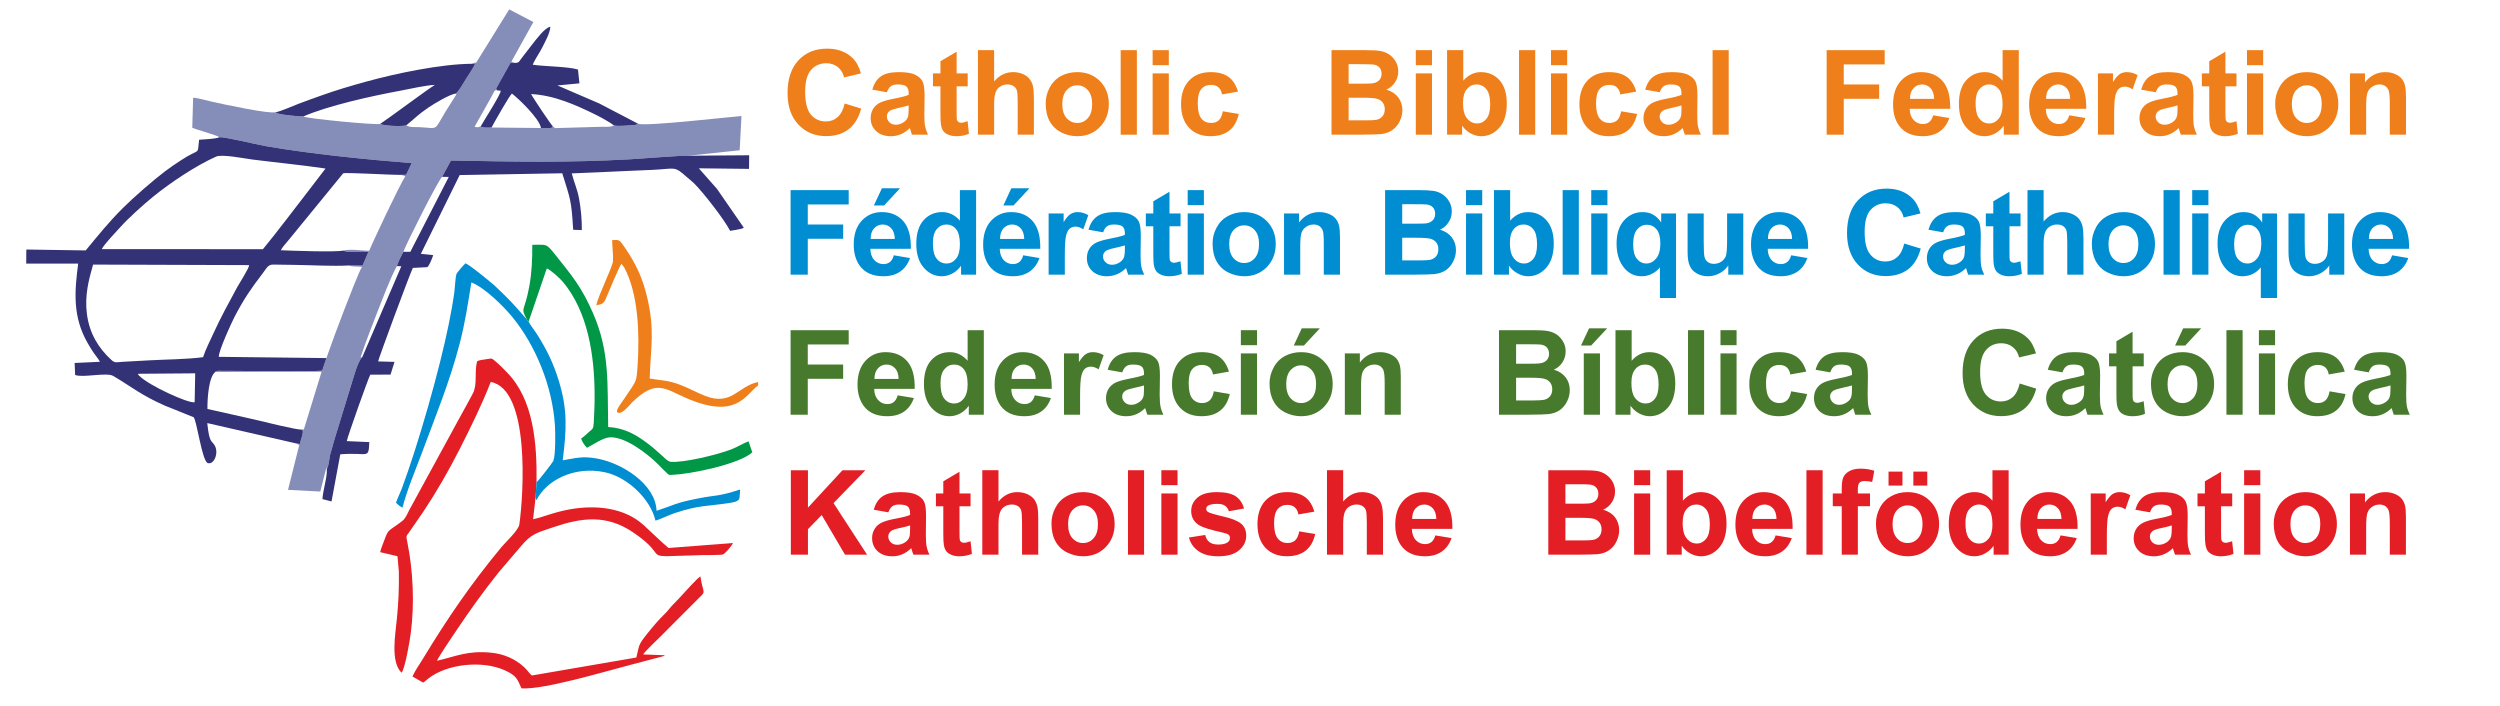 <svg width="65909" height="18624" xmlns="http://www.w3.org/2000/svg"><defs><style>.fil6{fill:none}.fil11{fill:#ef7f1a}.fil7{fill:#e31e24}.fil4{fill:#858db9}.fil5{fill:#6aa232}.fil9{fill:#009846}.fil8{fill:#008dd2}.fil10{fill:#333276}.fil0,.fil12{fill-rule:nonzero}.fil12{fill:#2b2a29}.fil0{fill:#ef7f1a}.fil1,.fil2,.fil3{fill-rule:nonzero}.fil3{fill:#e31e24}.fil2{fill:#487a2e}.fil1{fill:#008dd2}</style><clipPath id="id0"><path d="M12438 1681.39l90-2c-61 136-171 283-248 410-81 132-161 281-260 377 20 39 17 5-7 52l-253 401c-335 549-181 461-692 433-81-4-294 11-356-50-76 38-613 19-689-36-112 37-1938-140-2026-196-67 7-568-42-660-74-76-27-26 0-67-39-162 55-1370-207-1670-273-139-31-387-105-508-108l-23 791c96 48 688 208 711 250 184-7 964 190 1224 235 1222 211 2613 348 3851 449l-148 306-132 3c57 27 54-2 110 42-128 171-881 1781-954 1960-195-6-502-53-679-6 126 72 484-2 660 38l-153 356-365-1 62 18c8 1 13 3 21 4l267 14c-64 79-412 988-484 1173-160 409-307 818-454 1232l-113 332c-339 32-1914 5-2482 5l-253-1c-104 13-41-6-80 29l2801-6-446 1450c-30 93-6 59-59 79 37 94-47 252-67 376l-82-10 64 41-296 1179 851 44 162-635 10 35c52-57 66-287 88-373 34-128 72-254 107-378l455-1485c48-144 161-581 270-691 3-4 9-8 13-13l-43 4c137-414 296-823 453-1222 147-374 331-865 504-1186 25-94 123-292 171-377 93-248 919-1886 1021-1975l233-430c1688 29 3035 61 4725-33 267-15 1387-105 1529-94l1359-144 47-903c-405 33-2522 278-2725 204l-81 34c-4 1-63 5-72 5-131 7-398 34-486 3-64 55-283 36-370 39l-1181 34-60-51c-48 84 17 20-67 49-1 1-77 7-82 7-53 0-109-4-162-8l-1303-13c-53 4-108 5-161 2-27-1-53-3-78-11-74-21 10 27-45-24-85 35-69 31-164 14l429-761c106-185 83-218 173-197-5-6-39-54-33-52l374-669 128-3-99-37 579-1043-637-333-700 1129c-276 430-91 203-287 305z" id="svg_1"/></clipPath><mask id="id1"><path fill="url(#id2)" id="svg_2" d="M6872 12741h5442v8455H6872z"/></mask><linearGradient id="id2" x1=".431" y1=".901" x2=".569" y2=".099"><stop offset="0"/><stop offset="1" stop-opacity="0"/></linearGradient></defs><title>background</title><path id="canvas_background" fill="none" d="M-1-1h65911v18626H-1z"/><title>Layer 1</title><g id="Warstwa_x0020_1"><g id="_2385239741136"><path class="fil4" d="M12438 1681.39l90-2c-61 136-171 283-248 410-81 132-161 281-260 377 20 39 17 5-7 52l-253 401c-335 549-181 461-692 433-81-4-294 11-356-50-76 38-613 19-689-36-112 37-1938-140-2026-196-67 7-568-42-660-74-76-27-26 0-67-39-162 55-1370-207-1670-273-139-31-387-105-508-108l-23 791c96 48 688 208 711 250 184-7 964 190 1224 235 1222 211 2613 348 3851 449l-148 306-132 3c57 27 54-2 110 42-128 171-881 1781-954 1960-195-6-502-53-679-6 126 72 484-2 660 38l-153 356-365-1 62 18c8 1 13 3 21 4l267 14c-64 79-412 988-484 1173-160 409-307 818-454 1232l-113 332c-339 32-1914 5-2482 5l-253-1c-104 13-41-6-80 29l2801-6-446 1450c-30 93-6 59-59 79 37 94-47 252-67 376l-82-10 64 41-296 1179 851 44 162-635 10 35c52-57 66-287 88-373 34-128 72-254 107-378l455-1485c48-144 161-581 270-691 3-4 9-8 13-13l-43 4c137-414 296-823 453-1222 147-374 331-865 504-1186 25-94 123-292 171-377 93-248 919-1886 1021-1975l233-430c1688 29 3035 61 4725-33 267-15 1387-105 1529-94l1359-144 47-903c-405 33-2522 278-2725 204l-81 34c-4 1-63 5-72 5-131 7-398 34-486 3-64 55-283 36-370 39l-1181 34-60-51c-48 84 17 20-67 49-1 1-77 7-82 7-53 0-109-4-162-8l-1303-13c-53 4-108 5-161 2-27-1-53-3-78-11-74-21 10 27-45-24-85 35-69 31-164 14l429-761c106-185 83-218 173-197-5-6-39-54-33-52l374-669 128-3-99-37 579-1043-637-333-700 1129c-276 430-91 203-287 305z" id="svg_4"/><g clip-path="url(#id0)" id="svg_5"><g id="svg_6"><path id="1" class="fil5" mask="url(#id1)" d="M6818 13245.39h5423v-8434H6818z"/></g></g><path class="fil6" d="M12438 1681.39l90-2c-61 136-171 283-248 410-81 132-161 281-260 377 20 39 17 5-7 52l-253 401c-335 549-181 461-692 433-81-4-294 11-356-50-76 38-613 19-689-36-112 37-1938-140-2026-196-67 7-568-42-660-74-76-27-26 0-67-39-162 55-1370-207-1670-273-139-31-387-105-508-108l-23 791c96 48 688 208 711 250 184-7 964 190 1224 235 1222 211 2613 348 3851 449l-148 306-132 3c57 27 54-2 110 42-128 171-881 1781-954 1960-195-6-502-53-679-6 126 72 484-2 660 38l-153 356-365-1 62 18c8 1 13 3 21 4l267 14c-64 79-412 988-484 1173-160 409-307 818-454 1232l-113 332c-339 32-1914 5-2482 5l-253-1c-104 13-41-6-80 29l2801-6-446 1450c-30 93-6 59-59 79 37 94-47 252-67 376l-82-10 64 41-296 1179 851 44 162-635 10 35c52-57 66-287 88-373 34-128 72-254 107-378l455-1485c48-144 161-581 270-691 3-4 9-8 13-13l-43 4c137-414 296-823 453-1222 147-374 331-865 504-1186 25-94 123-292 171-377 93-248 919-1886 1021-1975l233-430c1688 29 3035 61 4725-33 267-15 1387-105 1529-94l1359-144 47-903c-405 33-2522 278-2725 204l-81 34c-4 1-63 5-72 5-131 7-398 34-486 3-64 55-283 36-370 39l-1181 34-60-51c-48 84 17 20-67 49-1 1-77 7-82 7-53 0-109-4-162-8l-1303-13c-53 4-108 5-161 2-27-1-53-3-78-11-74-21 10 27-45-24-85 35-69 31-164 14l429-761c106-185 83-218 173-197-5-6-39-54-33-52l374-669 128-3-99-37 579-1043-637-333-700 1129c-276 430-91 203-287 305z" id="svg_7"/><path class="fil7" d="M14119 13124.39l26-411c13-1006-71-2174-778-2894-106-109-187-196-312-299-96-80-81-75-228-51-75 12-188 22-245 52-83 260 12 611-115 850-109 205-220 411-335 614l-1339 2455c-49 92-96 224-189 296-361 278-356 193-464 484-34 93-96 241-118 336l457 107 36 404c7 428-8 796-50 1229-43 443-174 1148 121 1439 94-113 218-841 244-1048 101-778 62-1637-93-2403-29-148-37-141 44-244l387-562c342-513 657-1061 952-1641 281-555 588-1174 818-1768 1044 195 866 2973 754 3755-22 157-366 471-477 605-809 980-1410 1858-2070 2946-84 139-207 311-271 459l281 161c58-34 66-51 129-101 502-399 1431-486 2013-228 333 148 345 249 450 481 577 41 2160-433 2865-617l870-229c52-23 23-11 44-27l-569-21c48-87 365-380 461-477 159-160 303-304 462-464 163-164 311-311 474-475 290-291 193-124 110-642-66 35-408 408-476 486-85 96-139 150-236 249-80 81-138 166-219 246-172 167-304 324-456 513-273 339-214 314-300 645l-2756 474c-78-67-128-154-202-220-240-218-528-348-877-382-618-61-934 102-1422 214 60-132 410-648 513-801 382-569 690-995 1109-1525l602-705c261-306 380-335 838-489 763-258 1403-339 2100 128 1087 728 35 652 1827 606 103-3 472 2 546-16 56-15 234-223 270-302l-1699 130c-233-195-435-401-655-601-506-462-1258-539-1933-420-453 79-734 215-984 263l65-564z" id="svg_8"/><path class="fil8" d="M14145 12713.39l-26 411 24 63c256-518 984-909 1800-738 622 131 1213 729 1338 1277 170-54 330-140 511-201 623-210 876-178 1438-265 47-8 101-17 143-29l60-24c82-50 58-70 80-302-609 196-577 130-1148 243-567 113-585 164-1056 318-23-702-916-1266-1589-1381-385-66-544-5-885 50 101-809 133-1327-104-2099-144-467-314-811-563-1208-71-114-175-238-232-349-51-35-26-22-44-56-435-495-415-475-861-903l-312-257c-100-77-348-279-447-322-36 30-226 243-242 293-21 64-38 363-50 457-40 295-93 578-151 863-241 1193-803 3170-1242 4343-42 111-117 257-147 357 50 50 101 96 171 128 113-446 344-995 507-1430 358-962 735-1879 997-2880 149-567 215-1034 313-1628 364 146 862 648 1076 909 616 751 1057 1822 1126 2857 13 194 20 785-43 943-11 27-366 498-442 560z" id="svg_9"/><path class="fil9" d="M13892 8423.39c18 34-7 21 44 56l479-1402c104 36 349 265 419 347 664 787 837 1941 842 2963 2 251-8 502-22 752-10 171-25 159-126 248-72 63-130 124-207 173 18 73 95 192 155 245 154-77 414-262 593-275 407-29 989 428 1251 681 63 60 283 297 327 310 561-9 1867-295 2187-597l-100-289c-123 43-286 145-442 207-377 148-1263 359-1602 333-83-7-148-85-202-133-189-169-299-274-519-429-246-175-547-336-935-356-24-1167 43-1979-396-2992-308-713-575-1015-1000-1551-251-318-228-255-605-261 2 373-12 729-77 1086-130 715-246 546-64 884z" id="svg_10"/><path class="fil10" d="M7270 2957.39c41 39-9 12 67 38 92 33 593 82 660 75 653-285 1790-537 2542-676 255-47 680-147 926-156-209 127-1151 834-1442 1028 76 55 613 74 689 36 221-174 279-261 596-476 122-83 551-345 712-360 99-96 179-245 260-377 77-127 187-274 248-410l-90 2c-822 6-2009 257-2760 464-416 114-831 236-1223 378-198 72-392 139-587 214-122 47-501 212-598 220zm4385 1705l176 2-1014 1975-183-2c-48 85-145 283-171 377l117 6-1031 2398c-4 5-10 9-13 13-109 110-222 547-270 691l-455 1485c-35 124-73 250-107 378-22 86-36 316-88 373 16 220-102 556-115 800l239 62 231-1243c742-60 744 146 765-322l-594-26c27-140 578-1688 621-1752l533-1 105-336-432-12c-3-42 825-2279 915-2465l384-20c60-62 126-235 153-317l-326-34 1024-2077 2704-47c219 698 240 710 288 1490l228 7c4-265-26-571-72-823-48-267-140-449-193-671 471-16 943-42 1414-62 240-10 477-20 717-31 609-28 562-114 896 185 69 61 125 100 193 166 233 226 819 980 954 1257 26-3 338-52 347-76 3-6 10-4 15-7l-708-1024-478-542 1323 15 4-359-1609 12c-142-11-1262 79-1529 94-1690 94-3037 62-4725 33l-233 430zm1927-3002l-128 3-374 669c-6-2 28 46 33 52l87 7c23 69-487 858-525 937 55 51-29 3 45 24 25 8 51 10 78 11 53 3 108 2 161-2 79-148 460-824 537-895 169 127 731 664 766 908 53 4 109 8 162 8 5 0 81-6 82-7 84-29 19 35 67-49-37-23-539-774-571-847 618 33 1188 292 1709 548 116 57 390 208 473 277 88 31 355 4 486-3 9 0 68-4 72-5l81-34-1023-534-1104-476 580-55-38-364c-258-81-880-80-1193-127 51-135 182-314 255-462 69-141 198-361 210-541-155 35-353 310-476 464l-303 393c-52 71-46 91-149 100zm-8450 8945c-171 34-1208-444-1452-691-34-35-33-19-39-60l1505-12-14 763zm222-1189c-422 57-972 59-1409 83-235 12-472 25-710 39-167 10-201 41-304-54-328-304-575-685-641-1217-58-474 44-873 164-1292l4112 14c13 63-261 487-313 583-209 384-443 813-623 1210-85 186-214 439-276 634zm-2672-2848c78-148 371-445 500-591 198-223 618-599 854-791 447-364 1135-825 1662-1058 156-69 746 50 952 77 639 81 1297 144 1932 238l-411 536c-338 436-903 1185-1239 1590l-4250-1zm5143 5126l82 10c20-124 104-282 67-376-164 6-1024-212-1248-264-421-99-836-185-1257-282-4-265 32-850 209-977 39-35-24-16 80-29l253 1c568 0 2143 27 2482-5l113-332-2838-33c-3-162 335-900 418-1059 250-477 429-735 728-1127 139-183 151-245 297-246l550 8c454 6 993 39 1433 16l365 1 153-356c-176-40-534 34-660-38-217 45-1357 4-1649-9 28-64 151-202 203-265l1441-1762c56-31 1300 46 1528 40l132-3 148-306c-1238-101-2629-238-3851-449-260-45-1040-242-1224-235-68 45-420 58-531 67-50 440 42 198-484 545-149 98-272 181-411 285-310 233-841 697-1115 971-390 389-646 716-980 1117l-1565-24-3 372h1370c-95 733-153 1395 252 2098 55 97 104 177 161 260 52 75 128 162 161 230l-667 31 13 317c209 80 832-78 1006 26 507 301 725 501 1366 785l752 302c85 89 222 1159 372 1209 163 54 297-262 186-460-81-144-144-52-198-594l2360 540z" id="svg_11"/><path class="fil11" d="M19987 10161.39v-90c-528 104-694 642-1398 365-235-92-436-209-673-297-307-115-459-105-788-160 25-822 146-1271-76-2180-120-488-284-830-546-1224-192-289-178-248-367-245-1 168 34 405 21 559-15 160-397 919-439 1160 169-36 195-45 259-194 76-177 340-818 402-902l73 94c382 708 405 1773 356 2560-32 506-28 409-342 887-83 126-249 322-193 378 118 76 324-202 389-265 632-612 854-364 1410-120 1343 588 1572-76 1912-326z" id="svg_12"/></g><g stroke="null" id="svg_14"><path class="fil0" d="M22268.678 2728.46l435.563 134.87c-66.33 245.42-179.09 426.72-333.858 546.113-154.769 119.393-351.546 179.09-592.543 179.09-296.271 0-539.48-101.706-729.623-305.116-190.145-201.2-285.217-477.572-285.217-829.118 0-371.444 95.072-658.872 287.427-864.493 190.145-205.621 442.197-307.326 756.156-307.326 271.95 0 493.049 79.595 663.294 240.996 101.705 95.073 176.879 232.153 227.731 411.243l-444.407 106.127c-26.532-114.971-81.806-205.621-165.824-274.162-84.017-66.33-185.722-99.494-302.904-99.494-165.823 0-300.693 59.697-404.61 179.09-101.705 117.182-152.557 309.537-152.557 574.855 0 280.794 50.852 481.993 150.347 601.386 101.705 119.393 234.364 179.09 395.765 179.09 121.604 0 223.31-37.587 309.537-114.971 86.229-75.174 148.136-194.567 185.723-358.18z" id="svg_3"/><path id="1" class="fil0" d="M23383.012 2432.19l-384.71-68.541c42.008-156.98 117.181-274.162 223.308-349.335 106.128-75.173 265.318-112.76 475.361-112.76 190.145 0 331.647 22.11 424.509 66.33 92.86 46.43 159.19 101.705 196.777 172.456 37.587 68.54 57.485 196.777 57.485 382.5l-6.633 497.47c0 141.503 6.633 245.42 19.9 313.96 15.476 66.329 39.797 139.291 77.384 216.676h-424.509c-8.844-28.743-24.32-70.752-39.797-126.026-6.633-24.321-11.055-42.009-15.477-48.642-72.963 70.752-150.347 123.815-232.153 161.402-84.017 35.375-172.457 53.063-265.318 53.063-165.823 0-296.271-44.22-391.343-134.87-97.284-90.65-143.714-203.41-143.714-342.702 0-90.65 22.11-172.456 64.118-243.207 44.22-70.752 106.127-126.026 183.512-163.613 79.595-37.587 192.355-70.751 340.49-99.494 198.989-37.587 336.07-72.962 413.454-106.127v-42.009c0-84.017-19.899-141.503-59.696-179.09-42.01-35.375-119.393-53.063-232.153-53.063-75.174 0-134.87 15.477-176.879 46.43-44.22 30.955-77.384 84.018-103.916 159.191zm572.644 347.123c-55.274 17.688-141.503 39.798-258.685 64.119-119.393 26.532-196.777 50.852-234.364 75.173-55.274 39.798-81.806 88.44-81.806 150.347 0 59.696 22.11 110.549 66.33 154.769s101.705 64.118 170.245 64.118c77.384 0 150.347-24.32 221.098-75.173 50.853-37.587 84.017-84.018 101.705-141.503 8.844-35.376 15.477-106.127 15.477-207.832v-84.018z"/><path id="2" class="fil0" d="M25512.186 1934.719v340.49h-291.849v652.24c0 132.659 2.21 210.043 6.633 232.153 6.633 22.11 19.899 39.798 39.798 55.275 19.898 13.265 42.008 22.11 70.75 22.11 39.799 0 97.284-15.477 172.457-42.01l35.376 331.648c-97.283 42.009-210.043 64.118-336.069 64.118-77.384 0-145.925-13.266-207.832-39.797-61.908-24.321-106.127-59.697-134.87-99.494-28.743-42.01-48.642-97.284-59.696-168.035-8.844-48.642-13.266-150.347-13.266-302.904V2275.21h-196.778v-340.491h196.778v-320.592l426.719-252.052v572.644h291.85z"/><path id="3" class="fil0" d="M26208.645 1322.277v824.696c139.292-163.613 305.116-245.419 497.47-245.419 97.284 0 187.934 17.688 267.53 53.064 79.595 37.586 139.291 84.017 179.089 141.502 39.798 55.275 68.54 119.393 81.806 187.934 15.477 68.54 22.11 174.667 22.11 320.592v946.3h-426.72v-851.228c0-170.245-6.632-278.583-24.32-322.803-15.477-46.43-44.22-81.806-86.228-108.338-42.009-26.532-92.861-42.009-156.98-42.009-70.751 0-134.87 17.688-190.144 53.064-57.486 33.164-99.494 86.228-123.815 154.768-26.532 70.752-39.798 172.457-39.798 307.327v809.219h-426.719V1322.277h426.72z"/><path id="4" class="fil0" d="M27568.398 2724.039c0-143.714 33.165-280.795 103.916-413.453 70.752-132.66 168.035-234.364 296.272-305.116 128.237-68.54 271.95-103.916 428.93-103.916 245.419 0 444.407 79.595 601.387 236.575 154.769 159.19 234.364 360.39 234.364 603.598 0 243.208-79.595 446.618-236.575 608.02-156.98 161.401-355.968 240.996-594.754 240.996-148.136 0-289.638-33.164-424.508-99.494-132.659-68.54-234.364-165.823-305.116-296.271-70.75-128.237-103.916-285.217-103.916-470.94zm437.775 22.11c0 159.19 37.586 283.005 112.76 367.022 77.384 86.229 170.245 128.237 283.005 128.237 110.55 0 203.41-42.008 278.584-128.237 75.173-84.017 112.76-207.832 112.76-371.444 0-156.98-37.587-278.584-112.76-364.812-75.174-84.017-168.035-128.237-278.584-128.237-112.76 0-205.621 44.22-283.005 128.237-75.174 86.228-112.76 207.832-112.76 369.234z"/><path id="5" class="fil0" d="M29545.016 3550.946v-2228.67h426.718v2228.67z"/><path id="6" class="fil0" d="M30387.399 1718.043v-395.766h426.719v395.766h-426.72zm0 1832.903V1934.719h426.719v1616.227h-426.72z"/><path id="7" class="fil0" d="M32638.177 2414.502l-420.086 75.173c-15.477-84.017-46.43-145.925-97.283-190.144-50.853-42.009-114.971-61.908-194.567-61.908-106.127 0-192.355 35.376-254.263 110.55-64.118 72.962-95.072 196.776-95.072 369.233 0 192.355 30.954 327.225 95.072 406.82 64.119 79.596 150.347 117.182 258.685 117.182 81.806 0 148.136-22.11 198.988-68.54 50.853-46.43 88.44-126.026 108.338-238.786l420.087 70.751c-42.009 194.567-126.026 340.491-249.841 437.775-123.815 99.494-289.638 148.135-497.47 148.135-234.365 0-422.298-75.173-563.8-223.309-139.292-150.346-210.044-355.968-210.044-619.074 0-267.529 70.752-475.361 212.254-623.497 139.292-150.347 329.436-223.309 570.433-223.309 196.778 0 351.546 42.009 468.728 126.026 114.971 84.017 198.988 214.465 249.841 386.922z"/><path id="8" class="fil0" d="M35103.42 1322.277h891.026c176.878 0 309.537 6.633 395.765 22.11 86.228 15.477 163.613 44.22 232.153 90.65 68.54 46.43 126.026 108.338 172.457 185.723 44.22 77.384 68.54 165.823 68.54 260.895 0 103.916-28.743 198.989-84.017 287.428-57.486 86.228-132.66 150.346-229.942 194.566 137.08 39.798 238.786 108.338 313.959 203.41 70.751 95.072 108.338 207.832 108.338 336.07 0 101.704-24.32 198.988-70.751 296.27-46.43 95.073-112.76 172.457-194.567 229.943-79.595 57.485-181.3 92.86-300.693 106.127-75.173 6.633-256.474 13.266-543.901 15.477h-758.367V1322.277zm451.04 369.234v515.158h296.272c174.667 0 283.005-4.422 325.014-8.843 77.384-8.844 137.08-35.376 181.3-79.596 44.22-44.22 66.33-101.705 66.33-172.456 0-68.54-19.899-123.815-57.486-168.035-37.586-42.008-92.86-68.54-168.034-77.384-44.22-4.422-172.457-8.844-384.71-8.844h-258.686zm0 884.392v596.965h417.876c161.401 0 265.317-4.422 309.537-13.266 66.33-11.055 119.393-42.009 161.402-88.44 42.008-48.64 64.118-110.548 64.118-190.143 0-66.33-15.477-123.815-48.641-170.246-33.165-46.43-79.596-81.806-141.503-101.705-59.697-22.11-194.567-33.165-397.977-33.165h-364.812z"/><path id="9" class="fil0" d="M37325.456 1718.043v-395.766h426.72v395.766h-426.72zm0 1832.903V1934.719h426.72v1616.227h-426.72z"/><path id="10" class="fil0" d="M38150.152 3550.946V1322.277h426.719v804.797c130.448-150.347 287.427-225.52 466.517-225.52 196.777 0 360.39 70.751 488.627 212.254 128.236 143.714 192.355 349.335 192.355 614.653 0 276.372-64.119 488.627-196.777 638.973-130.448 148.136-289.639 223.31-477.572 223.31-92.861 0-183.512-24.321-274.162-70.752-88.439-48.642-165.823-117.182-229.942-205.621v236.575h-395.765zm420.086-840.173c0 168.035 26.532 291.85 79.595 373.656 72.963 112.76 172.457 170.245 294.06 170.245 95.073 0 174.668-39.797 243.209-121.604 66.329-79.595 99.494-207.832 99.494-382.5 0-185.722-35.376-318.38-101.705-400.187-66.33-81.806-152.558-123.815-256.474-123.815s-187.933 42.009-256.474 121.604c-68.54 79.595-101.705 201.2-101.705 362.601z"/><path id="11" class="fil0" d="M40047.172 3550.946v-2228.67h426.719v2228.67z"/><path id="12" class="fil0" d="M40889.557 1718.043v-395.766h426.719v395.766h-426.72zm0 1832.903V1934.719h426.719v1616.227h-426.72z"/><path id="13" class="fil0" d="M43138.124 2414.502l-420.086 75.173c-13.266-84.017-46.43-145.925-95.072-190.144-50.853-42.009-114.971-61.908-196.778-61.908-106.127 0-190.144 35.376-254.263 110.55-61.907 72.962-95.072 196.776-95.072 369.233 0 192.355 33.165 327.225 97.283 406.82 64.119 79.596 150.347 117.182 258.685 117.182 79.595 0 145.925-22.11 198.988-68.54 50.853-46.43 86.229-126.026 108.339-238.786l420.086 70.751c-44.22 194.567-126.026 340.491-249.841 437.775-123.815 99.494-289.638 148.135-497.47 148.135-234.365 0-424.509-75.173-563.8-223.309-141.503-150.346-210.044-355.968-210.044-619.074 0-267.529 70.752-475.361 210.043-623.497 141.503-150.347 331.647-223.309 572.644-223.309 194.567 0 351.546 42.009 466.517 126.026 117.182 84.017 198.988 214.465 249.841 386.922z"/><path id="14" class="fil0" d="M43757.199 2432.19l-384.711-68.541c44.22-156.98 119.393-274.162 225.52-349.335 106.127-75.173 263.107-112.76 473.15-112.76 190.144 0 331.647 22.11 426.72 66.33 92.86 46.43 156.979 101.705 196.776 172.456 37.587 68.54 55.275 196.777 55.275 382.5l-4.422 497.47c0 141.503 6.633 245.42 19.899 313.96 13.266 66.329 37.586 139.291 75.173 216.676h-422.297c-11.055-28.743-24.321-70.752-42.009-126.026-6.633-24.321-11.055-42.009-15.477-48.642-70.751 70.752-150.346 123.815-232.153 161.402-84.017 35.375-172.456 53.063-265.317 53.063-165.824 0-296.272-44.22-391.344-134.87s-143.714-203.41-143.714-342.702c0-90.65 22.11-172.456 66.33-243.207 42.008-70.752 103.916-126.026 181.3-163.613 79.595-37.587 192.355-70.751 340.491-99.494 198.988-37.587 338.28-72.962 413.454-106.127v-42.009c0-84.017-19.9-141.503-59.697-179.09-42.009-35.375-117.182-53.063-229.942-53.063-77.384 0-134.87 15.477-179.09 46.43-42.008 30.955-77.384 84.018-103.915 159.191zm572.644 347.123c-53.064 17.688-139.292 39.798-258.685 64.119-119.393 26.532-196.777 50.852-232.153 75.173-55.275 39.798-84.017 88.44-84.017 150.347 0 59.696 22.11 110.549 66.329 154.769 44.22 44.22 101.705 64.118 170.246 64.118 77.384 0 150.346-24.32 221.098-75.173 50.852-37.587 86.228-84.018 101.705-141.503 11.055-35.376 15.477-106.127 15.477-207.832v-84.018z"/><path id="15" class="fil0" d="M45150.121 3550.946v-2228.67h424.504v2228.67z"/><path id="16" class="fil0" d="M48157.055 3550.946v-2228.67h1529.992v375.868H48608.09v528.425h933.031v378.077h-933.031v946.3z"/><path id="17" class="fil0" d="M50964.995 3040.21l426.72 70.75c-55.275 156.98-141.503 276.373-258.685 358.18-117.182 79.595-265.318 121.603-442.196 121.603-280.795 0-488.627-92.86-623.497-276.372-106.127-145.925-159.19-331.647-159.19-557.167 0-267.53 68.54-477.572 207.832-627.919 141.503-152.558 318.381-227.73 530.635-227.73 240.997 0 428.93 79.594 568.222 236.574 139.292 159.19 205.621 402.399 198.989 729.624H50345.92c4.422 128.237 37.587 225.52 103.916 296.271 64.118 70.751 145.925 106.127 245.419 106.127 66.33 0 121.604-17.688 168.034-55.274 44.22-35.376 79.596-95.073 101.705-174.668zm26.532-433.353c-4.422-123.815-35.375-218.887-97.283-283.006-59.696-64.118-132.659-97.283-221.098-97.283-92.861 0-170.245 35.376-229.942 103.916-59.696 66.33-90.65 159.19-88.44 276.373h636.763z"/><path id="18" class="fil0" d="M53222.407 3550.946h-395.766V3314.37c-66.33 90.65-143.714 159.19-234.364 207.832-88.439 44.22-179.09 68.54-271.95 68.54-185.723 0-344.913-75.173-477.572-225.52-132.66-148.135-198.988-358.179-198.988-625.707 0-274.162 64.118-481.994 194.566-625.708 128.237-141.503 291.85-212.254 488.627-212.254 181.3 0 336.069 75.173 468.727 225.52v-804.797h426.72v2228.669zm-1138.655-840.173c0 172.457 22.11 298.482 70.751 375.867 68.54 112.76 163.613 168.034 287.428 168.034 99.494 0 181.3-42.008 249.84-126.026 68.54-84.017 103.916-210.043 103.916-375.866 0-185.723-33.164-320.593-99.494-402.399-68.54-81.806-152.557-123.815-256.473-123.815-101.706 0-185.723 42.009-254.263 121.604-68.54 81.806-101.705 203.41-101.705 362.601z"/><path id="19" class="fil0" d="M54553.417 3040.21l426.72 70.75c-55.275 156.98-141.503 276.373-258.685 358.18-119.393 79.595-267.53 121.603-444.408 121.603-280.794 0-488.626-92.86-623.496-276.372-106.127-145.925-159.19-331.647-159.19-557.167 0-267.53 70.75-477.572 210.042-627.919 139.292-152.558 316.17-227.73 530.636-227.73 238.786 0 428.93 79.594 568.222 236.574 137.08 159.19 203.41 402.399 196.777 729.624h-1065.693c2.211 128.237 37.587 225.52 101.706 296.271 66.329 70.751 148.135 106.127 245.418 106.127 66.33 0 123.815-17.688 168.035-55.274 46.43-35.376 79.595-95.073 103.916-174.668zm24.32-433.353c-2.21-123.815-35.375-218.887-95.071-283.006-61.908-64.118-134.87-97.283-221.098-97.283-92.862 0-170.246 35.376-229.942 103.916-61.908 66.33-90.65 159.19-90.65 276.373h636.762z"/><path id="20" class="fil0" d="M55736.292 3550.946h-426.72V1934.719h395.766v229.942c66.33-108.338 128.237-179.09 183.511-214.465 53.064-33.165 114.971-48.642 183.512-48.642 99.494 0 192.355 26.532 283.005 79.595l-132.659 373.656c-72.962-48.641-139.291-70.751-201.199-70.751-59.696 0-110.549 15.477-152.557 48.641-42.01 33.165-72.963 92.862-97.284 179.09-24.32 86.228-35.375 265.317-35.375 541.69v497.47z"/><path id="21" class="fil0" d="M56835.149 2432.19l-386.922-68.541c44.22-156.98 119.393-274.162 225.52-349.335 106.128-75.173 263.107-112.76 473.15-112.76 190.145 0 333.858 22.11 426.72 66.33 92.86 46.43 159.19 101.705 196.777 172.456 37.587 68.54 57.485 196.777 57.485 382.5l-6.633 497.47c0 141.503 6.633 245.42 19.9 313.96 13.265 66.329 39.797 139.291 75.173 216.676h-422.298c-11.055-28.743-24.32-70.752-42.008-126.026-6.633-24.321-11.055-42.009-13.266-48.642-72.963 70.752-150.347 123.815-234.364 161.402-81.806 35.375-170.246 53.063-265.318 53.063-165.823 0-296.271-44.22-391.343-134.87-95.073-90.65-143.714-203.41-143.714-342.702 0-90.65 22.11-172.456 66.33-243.207 44.219-70.752 103.915-126.026 183.51-163.613 77.385-37.587 190.145-70.751 338.28-99.494 198.989-37.587 338.28-72.962 415.665-106.127v-42.009c0-84.017-22.11-141.503-61.907-179.09-39.798-35.375-117.182-53.063-229.942-53.063-77.385 0-134.87 15.477-179.09 46.43-42.008 30.955-75.173 84.018-101.705 159.191zm572.644 347.123c-55.274 17.688-141.503 39.798-260.896 64.119-117.182 26.532-196.777 50.852-232.153 75.173-55.274 39.798-84.017 88.44-84.017 150.347 0 59.696 22.11 110.549 66.33 154.769 46.43 44.22 101.705 64.118 170.245 64.118 77.384 0 150.347-24.32 221.098-75.173 50.853-37.587 86.228-84.018 101.705-141.503 11.055-35.376 17.688-106.127 17.688-207.832v-84.018z"/><path id="22" class="fil0" d="M58962.112 1934.719v340.49h-291.849v652.24c0 132.659 2.21 210.043 8.844 232.153 4.422 22.11 17.688 39.798 37.587 55.275 19.898 13.265 44.22 22.11 72.962 22.11 39.798 0 97.283-15.477 172.456-42.01l35.376 331.648c-99.494 42.009-212.254 64.118-336.069 64.118-77.384 0-145.925-13.266-207.832-39.797-61.908-24.321-108.338-59.697-134.87-99.494-30.954-42.01-50.853-97.284-61.907-168.035-8.844-48.642-13.266-150.347-13.266-302.904V2275.21h-194.567v-340.491h194.567v-320.592l426.719-252.052v572.644h291.85z"/><path id="23" class="fil0" d="M59238.485 1718.043v-395.766h426.72v395.766h-426.72zm0 1832.903V1934.719h426.72v1616.227h-426.72z"/><path id="24" class="fil0" d="M59981.374 2724.039c0-143.714 35.376-280.795 106.128-413.453 68.54-132.66 168.034-234.364 296.271-305.116 128.237-68.54 271.95-103.916 428.93-103.916 245.42 0 444.407 79.595 601.387 236.575 154.769 159.19 232.153 360.39 232.153 603.598 0 243.208-77.384 446.618-234.364 608.02-159.19 161.401-355.968 240.996-594.754 240.996-148.136 0-289.638-33.164-424.508-99.494-132.659-68.54-236.575-165.823-305.115-296.271-70.752-128.237-106.128-285.217-106.128-470.94zm439.986 22.11c0 159.19 37.586 283.005 112.76 367.022 77.384 86.229 170.245 128.237 280.794 128.237 112.76 0 205.621-42.008 280.795-128.237 75.173-84.017 112.76-207.832 112.76-371.444 0-156.98-37.587-278.584-112.76-364.812-75.174-84.017-168.035-128.237-280.795-128.237-110.549 0-203.41 44.22-280.794 128.237-75.174 86.228-112.76 207.832-112.76 369.234z"/><path id="25" class="fil0" d="M63430.504 3550.946h-426.719V2726.25c0-172.457-11.055-285.217-28.743-336.07-17.688-53.063-48.641-90.65-88.439-119.392-42.009-28.743-92.861-44.22-150.347-44.22-75.173 0-141.502 22.11-201.199 61.908-59.696 39.797-99.494 95.072-121.604 161.401-22.11 66.33-33.165 190.145-33.165 369.234v731.835h-426.719V1934.719h395.766v236.575c141.502-179.09 320.592-269.74 535.057-269.74 95.072 0 181.3 15.477 258.685 50.853 79.595 33.164 139.292 77.384 179.09 128.237 39.797 53.063 68.54 112.76 84.016 181.3 15.477 66.33 24.321 161.402 24.321 285.216v1003.786z"/><path id="26" class="fil1" d="M20842.594 7241.072V5012.404h1532.21v378.077h-1078.958v528.424h933.033v375.868h-933.033v946.3z"/><path id="27" class="fil1" d="M23564.312 6730.336l426.72 72.962c-53.064 154.769-141.503 274.162-258.685 355.968-117.182 81.806-265.318 123.815-442.196 123.815-280.795 0-488.627-92.861-623.497-276.373-106.127-148.135-159.19-333.858-159.19-557.167 0-267.528 68.54-477.572 210.043-630.13 139.292-150.346 316.17-227.73 528.424-227.73 240.997 0 428.93 79.595 568.222 238.786 139.292 159.19 205.621 402.398 198.989 729.623h-1067.904c4.422 126.026 37.587 225.52 103.916 296.272 64.118 70.751 148.136 106.127 245.419 106.127 66.33 0 121.604-19.899 168.034-55.275 44.22-35.375 79.596-95.072 101.705-176.878zm26.532-431.141c-4.422-123.815-35.375-218.887-97.283-283.006-59.696-64.118-132.659-97.283-221.098-97.283-92.861 0-168.035 35.376-229.942 101.705-59.696 68.54-90.65 161.402-88.44 278.584h636.763zm-552.745-882.182l212.254-453.25h477.572l-420.086 453.25h-269.74z"/><path id="28" class="fil1" d="M25733.284 7241.072h-395.765v-236.575c-64.119 92.862-143.714 161.402-232.153 207.833-90.65 46.43-181.3 70.751-271.95 70.751-187.934 0-347.125-75.173-479.783-225.52-130.448-150.347-196.778-358.179-196.778-625.708 0-274.161 64.119-484.204 192.356-625.707 128.236-143.714 291.849-214.465 488.626-214.465 181.3 0 338.28 75.173 468.728 225.52v-804.797h426.72v2228.668zm-1138.655-837.961c0 172.456 24.321 298.482 70.752 375.866 68.54 110.55 165.823 168.035 289.638 168.035 97.283 0 181.3-42.009 249.841-126.026 68.54-84.017 101.705-210.043 101.705-378.078 0-185.722-33.165-318.38-99.494-400.187-66.33-81.806-152.558-123.815-256.474-123.815-101.705 0-185.722 39.798-254.262 121.604-68.54 81.806-101.706 201.2-101.706 362.6z"/><path id="29" class="fil1" d="M26975.856 6730.336l426.719 72.962c-53.064 154.769-141.503 274.162-258.685 355.968-117.182 81.806-265.318 123.815-442.196 123.815-280.795 0-488.627-92.861-623.497-276.373-106.127-148.135-159.19-333.858-159.19-557.167 0-267.528 70.751-477.572 210.043-630.13 139.292-150.346 316.17-227.73 528.424-227.73 240.997 0 428.93 79.595 568.222 238.786 139.292 159.19 205.622 402.398 198.989 729.623H26356.78c4.422 126.026 37.587 225.52 103.916 296.272 66.33 70.751 148.136 106.127 245.419 106.127 66.33 0 121.604-19.899 168.034-55.275 44.22-35.375 79.596-95.072 101.706-176.878zm26.531-431.141c-4.422-123.815-35.375-218.887-95.072-283.006-61.907-64.118-134.87-97.283-223.309-97.283-92.861 0-168.034 35.376-229.942 101.705-59.696 68.54-90.65 161.402-88.44 278.584h636.763zm-550.534-882.182l210.043-453.25h477.572l-420.086 453.25h-267.529z"/><path id="30" class="fil1" d="M28072.502 7241.072h-426.72V5627.056h395.766v227.731c66.33-108.338 128.237-179.089 183.512-212.254 53.063-33.164 114.97-50.852 183.511-50.852 97.283 0 192.355 26.532 283.006 81.806l-132.66 371.445c-72.962-46.43-139.291-70.752-201.199-70.752-59.696 0-110.549 17.688-152.557 50.853-42.009 33.165-72.963 90.65-97.283 176.878-24.321 86.229-35.376 267.53-35.376 541.69v497.471z"/><path id="31" class="fil1" d="M29082.92 6124.527l-386.921-68.54c44.22-156.98 119.392-274.162 225.52-349.335 106.127-77.385 265.317-114.971 475.36-114.971 190.145 0 331.647 22.11 424.509 68.54 92.86 44.22 159.19 101.705 196.777 170.246 37.587 70.751 57.485 196.777 57.485 382.5l-6.633 499.681c0 141.503 6.633 245.419 19.9 311.748 13.265 68.54 39.797 141.503 77.384 216.676h-424.509c-11.055-26.531-24.32-68.54-39.797-123.815-6.633-26.531-13.266-42.008-15.477-50.852-72.963 72.962-150.347 126.026-234.364 161.401-81.806 35.376-170.246 55.275-265.318 55.275-163.612 0-294.06-46.43-391.343-137.08-95.073-88.44-141.503-203.411-141.503-340.492 0-90.65 19.899-172.456 64.118-245.419 44.22-70.751 103.916-126.026 183.512-163.612 77.384-37.587 192.355-70.752 338.28-99.494 198.988-37.587 338.28-72.963 415.664-103.916v-44.22c0-81.806-19.899-141.503-61.907-176.879-39.798-35.375-117.182-53.063-229.942-53.063-75.174 0-134.87 15.477-176.879 46.43-44.22 28.743-77.384 81.807-103.916 159.191zm572.644 344.913c-55.274 17.688-141.503 39.798-260.896 66.33-117.182 24.32-194.566 50.852-232.153 72.962-55.274 39.798-84.017 90.65-84.017 150.347 0 61.907 24.321 112.76 68.54 154.768 44.22 44.22 99.495 66.33 170.246 66.33 75.173 0 150.347-24.321 218.887-75.174 53.064-39.797 86.228-86.228 101.705-141.502 11.055-37.587 17.688-106.128 17.688-207.833v-86.228z"/><path id="32" class="fil1" d="M31123.655 5627.056v338.28h-291.85v654.45c0 132.66 2.212 210.044 6.634 232.154 6.633 22.11 19.899 39.797 39.797 55.274 19.9 13.266 42.009 19.9 70.752 19.9 39.797 0 97.283-13.267 172.456-39.799l35.376 331.648c-97.283 42.008-210.043 64.118-336.07 64.118-77.383 0-145.924-13.266-207.831-39.798-61.908-26.531-106.127-59.696-134.87-101.705-28.743-39.797-48.642-95.072-59.697-165.823-8.843-50.853-13.265-150.347-13.265-302.905v-707.513h-196.778v-338.28h196.778v-320.593l426.719-252.052v572.644h291.85z"/><path id="33" class="fil1" d="M31311.589 5408.17v-395.766h426.719v395.765h-426.72zm0 1832.902V5627.056h426.719v1614.016h-426.72z"/><path id="34" class="fil1" d="M31968.25 6414.166c0-141.503 33.165-278.584 103.916-411.243 70.751-134.87 168.034-234.364 296.271-305.115 128.237-70.752 271.951-106.127 428.93-106.127 245.42 0 444.408 79.595 601.387 238.786 154.769 159.19 234.364 360.39 234.364 601.386 0 245.42-79.595 448.83-236.575 610.231-156.98 159.19-355.968 240.997-594.753 240.997-148.136 0-289.639-35.376-424.509-101.705-132.659-66.33-234.364-165.824-305.115-294.06-70.751-130.448-103.916-287.428-103.916-473.15zm437.774 22.11c0 161.401 37.587 285.216 112.76 369.233 77.384 86.228 170.246 128.237 283.006 128.237 110.549 0 203.41-42.009 278.583-128.237 75.173-84.017 112.76-210.043 112.76-371.445 0-159.19-37.587-280.794-112.76-364.811-75.173-86.229-168.034-128.237-278.583-128.237-112.76 0-205.622 42.008-283.006 128.237-75.173 84.017-112.76 207.832-112.76 367.022z"/><path id="35" class="fil1" d="M35326.73 7241.072h-426.72v-822.484c0-174.668-8.844-287.428-26.532-338.28-19.898-50.853-48.641-90.65-90.65-119.393-42.008-28.743-90.65-42.01-148.135-42.01-75.174 0-141.503 19.9-201.2 61.908-59.696 39.798-99.494 92.862-121.604 159.191-22.11 68.54-33.164 190.144-33.164 371.445v729.623h-426.72V5627.056h395.766v236.575c141.503-181.3 318.381-271.95 532.846-271.95 95.072 0 181.3 17.688 260.896 50.852 77.384 35.376 137.08 77.385 176.878 130.448 42.009 53.064 68.54 112.76 84.018 179.09 15.477 66.329 24.32 163.612 24.32 287.427v1001.574z"/><path id="36" class="fil1" d="M36516.237 5012.404h891.025c176.879 0 309.537 8.844 395.766 22.11 86.228 15.477 163.612 46.43 232.153 92.86 68.54 46.431 126.026 108.339 170.245 185.723 46.43 77.385 68.54 163.613 68.54 260.896 0 103.916-26.531 198.988-84.017 285.216-55.274 86.229-130.448 152.558-227.73 196.778 134.87 39.797 238.785 106.127 311.748 201.199 72.962 95.072 110.549 207.832 110.549 338.28 0 99.494-24.321 198.988-70.752 294.06-48.641 97.284-112.76 174.668-194.566 232.153-81.806 55.275-181.3 90.65-300.693 103.916-75.174 8.844-256.474 13.266-543.902 15.477h-758.366V5012.404zm451.04 371.445v512.947h294.06c176.879 0 285.217-2.21 327.226-6.633 77.384-8.844 137.08-35.376 181.3-79.595 44.22-44.22 66.33-101.705 66.33-174.668 0-68.54-19.9-123.815-57.486-165.823-37.587-44.22-95.072-70.752-168.035-79.595-44.22-4.422-172.456-6.633-384.71-6.633h-258.685zm0 884.392v596.965h417.875c161.402 0 265.318-4.422 307.327-13.266 68.54-13.266 121.604-42.009 163.612-88.44 42.009-48.641 64.119-110.549 64.119-190.144 0-68.54-15.477-123.815-48.642-172.456-33.165-46.43-79.595-79.596-141.503-101.705-59.696-19.9-194.566-30.954-397.976-30.954h-364.812z"/><path id="37" class="fil1" d="M38649.833 5408.17v-395.766h426.72v395.765h-426.72zm0 1832.902V5627.056h426.72v1614.016h-426.72z"/><path id="38" class="fil1" d="M39386.09 7241.072V5012.404h426.72V5817.2c132.658-150.347 287.427-225.52 468.727-225.52 196.777 0 358.179 70.751 486.416 214.465 128.237 141.503 194.566 347.124 194.566 614.653 0 276.372-66.33 488.626-196.777 636.762-132.659 150.347-291.85 225.52-479.783 225.52-90.65 0-181.3-24.32-271.95-72.962-90.65-46.431-168.035-114.971-232.154-205.622v236.575h-395.765zm420.086-837.961c0 168.034 26.532 291.85 79.596 371.444 75.173 114.971 172.456 172.457 296.27 172.457 92.862 0 174.668-42.009 240.998-121.604 66.33-81.806 99.494-210.043 99.494-382.5 0-185.722-33.165-318.38-99.494-400.187-68.54-81.806-152.558-123.815-258.685-123.815-101.705 0-187.933 39.798-254.263 119.393-68.54 79.595-103.916 201.2-103.916 364.812z"/><path id="39" class="fil1" d="M41196.883 7241.072V5012.404h426.719v2228.668z"/><path id="40" class="fil1" d="M41950.827 5408.17v-395.766h426.72v395.765h-426.72zm0 1832.902V5627.056h426.72v1614.016h-426.72z"/><path id="41" class="fil1" d="M43761.62 7855.725v-807.008c-57.485 70.751-126.025 128.237-210.043 170.246-84.017 42.008-172.456 64.118-269.74 64.118-183.51 0-333.857-70.751-453.25-207.832-139.292-161.402-210.043-380.289-210.043-656.661 0-258.685 66.329-462.095 196.777-608.02 132.659-145.925 296.271-218.887 490.838-218.887 108.338 0 201.199 22.11 278.583 68.54 79.595 44.22 150.347 112.76 210.043 205.621v-238.786h391.344v2228.669h-424.508zm11.055-1437.137c0-168.035-33.164-291.85-99.494-371.445-68.54-81.806-152.557-121.604-254.262-121.604-101.706 0-187.934 42.008-258.685 123.815-68.54 81.806-103.916 212.254-103.916 393.554 0 176.879 33.164 305.116 101.705 384.71 66.33 79.596 148.136 119.394 247.63 119.394 97.283 0 183.511-44.22 256.473-132.659 75.174-90.65 110.55-221.098 110.55-395.765z"/><path id="42" class="fil1" d="M45563.57 7241.072v-240.997c-59.697 86.229-134.87 154.77-232.153 205.622-95.072 50.852-196.777 77.384-302.905 77.384-108.338 0-205.62-24.32-291.849-72.962-88.44-46.431-150.347-114.971-187.933-201.2-39.798-86.228-57.486-205.62-57.486-358.178V5627.056h424.508v742.89c0 227.731 8.844 367.023 24.321 417.875 15.477 50.853 44.22 92.861 86.228 121.604 42.01 30.954 95.073 46.43 159.191 46.43 72.962 0 139.292-19.898 196.777-59.696 57.486-39.797 97.284-90.65 119.393-150.346 19.9-59.697 30.954-205.622 30.954-437.774v-680.983h426.72v1614.016h-395.766z"/><path id="43" class="fil1" d="M47221.805 6730.336l426.72 72.962c-55.275 154.769-141.503 274.162-258.685 355.968-119.393 81.806-267.529 123.815-444.407 123.815-280.795 0-488.627-92.861-623.497-276.373-106.127-148.135-159.19-333.858-159.19-557.167 0-267.528 70.75-477.572 210.043-630.13 139.291-150.346 316.17-227.73 530.635-227.73 238.786 0 428.93 79.595 568.222 238.786 137.08 159.19 203.41 402.398 196.777 729.623h-1065.692c2.21 126.026 37.586 225.52 101.705 296.272 66.33 70.751 148.135 106.127 245.419 106.127 66.33 0 123.815-19.899 168.034-55.275 46.43-35.375 79.595-95.072 103.916-176.878zm24.321-431.141c-2.21-123.815-35.376-218.887-95.072-283.006-61.908-64.118-134.87-97.283-221.098-97.283-92.861 0-170.246 35.376-232.153 101.705-59.697 68.54-88.44 161.402-88.44 278.584h636.763z"/><path id="44" class="fil1" d="M50202.207 6420.799l435.563 132.658c-66.33 245.42-179.09 428.93-333.858 546.113-156.98 119.393-353.757 179.089-592.543 179.089-296.271 0-539.479-101.705-729.623-302.904-190.145-203.41-287.428-479.783-287.428-829.118 0-371.445 97.283-661.083 287.428-864.494 192.355-205.62 444.407-309.537 756.155-309.537 274.162 0 495.26 81.806 665.505 243.208 101.705 95.072 176.879 232.153 227.731 411.242l-444.407 106.128c-26.531-114.971-81.806-207.833-165.823-274.162-84.018-66.33-185.723-99.494-305.116-99.494-165.823 0-298.482 57.485-402.398 176.878-103.916 119.393-154.769 309.538-154.769 577.066 0 280.795 50.853 481.994 152.558 599.176 101.705 121.604 232.153 181.3 395.765 181.3 119.393 0 223.31-37.586 309.538-114.97 86.228-75.174 148.135-194.567 185.722-358.18z"/><path id="45" class="fil1" d="M51228.102 6124.527l-386.921-68.54c44.22-156.98 119.393-274.162 225.52-349.335 106.127-77.385 265.317-114.971 475.36-114.971 190.145 0 331.647 22.11 424.509 68.54 92.86 44.22 159.19 101.705 196.777 170.246 37.587 70.751 57.485 196.777 57.485 382.5l-6.632 499.681c0 141.503 6.632 245.419 19.898 311.748 13.266 68.54 39.798 141.503 77.385 216.676h-424.509c-11.055-26.531-24.32-68.54-39.797-123.815-6.633-26.531-13.266-42.008-15.477-50.852-72.962 72.962-150.347 126.026-234.364 161.401-81.806 35.376-170.246 55.275-263.107 55.275-165.823 0-296.271-46.43-393.554-137.08-95.072-88.44-141.503-203.411-141.503-340.492 0-90.65 22.11-172.456 64.118-245.419 44.22-70.751 103.916-126.026 183.512-163.612 77.384-37.587 192.355-70.752 338.28-99.494 201.199-37.587 338.28-72.963 415.664-103.916v-44.22c0-81.806-19.899-141.503-61.907-176.879-39.798-35.375-117.182-53.063-229.942-53.063-75.174 0-134.87 15.477-176.879 46.43-44.22 28.743-77.384 81.807-103.916 159.191zm572.644 344.913c-55.274 17.688-141.503 39.798-260.896 66.33-117.182 24.32-194.566 50.852-232.153 72.962-55.274 39.798-81.806 90.65-81.806 150.347 0 61.907 22.11 112.76 66.33 154.768 44.22 44.22 101.705 66.33 170.245 66.33 75.173 0 150.347-24.321 218.887-75.174 53.064-39.797 86.228-86.228 101.705-141.502 11.055-37.587 17.688-106.128 17.688-207.833v-86.228z"/><path id="46" class="fil1" d="M53268.837 5627.056v338.28h-291.85v654.45c0 132.66 2.212 210.044 6.634 232.154 6.633 22.11 19.899 39.797 39.797 55.274 19.9 13.266 44.22 19.9 70.752 19.9 42.008 0 97.283-13.267 172.456-39.799l37.587 331.648c-99.494 42.008-212.254 64.118-338.28 64.118-75.173 0-145.925-13.266-207.832-39.798-59.697-26.531-106.127-59.696-134.87-101.705-28.743-39.797-48.642-95.072-59.697-165.823-8.843-50.853-13.265-150.347-13.265-302.905v-707.513h-196.778v-338.28h196.778v-320.593l426.719-252.052v572.644h291.85z"/><path id="47" class="fil1" d="M53876.857 5012.404v826.907c139.292-163.613 305.115-247.63 497.47-247.63 99.495 0 187.934 17.688 267.53 55.274 79.595 37.587 139.291 81.807 179.089 139.292 42.008 57.486 68.54 119.393 84.017 187.933 13.266 70.752 22.11 176.879 22.11 320.593v946.3h-426.72v-851.228c0-168.035-8.843-276.373-24.32-322.803-17.688-44.22-46.43-81.807-88.44-108.338-39.797-26.532-92.86-39.798-154.768-39.798-70.752 0-134.87 17.688-192.355 53.063-55.275 33.165-97.284 84.018-123.815 154.77-26.532 68.54-39.798 172.456-39.798 307.325v807.008h-424.508V5012.404h424.508z"/><path id="48" class="fil1" d="M55148.17 6414.166c0-141.503 35.377-278.584 106.128-411.243 68.54-134.87 168.034-234.364 296.271-305.115 128.237-70.752 271.95-106.127 428.93-106.127 245.42 0 444.408 79.595 601.387 238.786 154.769 159.19 232.153 360.39 232.153 601.386 0 245.42-77.384 448.83-234.364 610.231-159.19 159.19-355.968 240.997-594.753 240.997-148.136 0-289.639-35.376-424.509-101.705-132.659-66.33-236.575-165.824-305.115-294.06-70.751-130.448-106.127-287.428-106.127-473.15zm439.986 22.11c0 161.401 37.587 285.216 112.76 369.233 77.384 86.228 170.245 128.237 280.795 128.237 112.76 0 205.62-42.009 280.794-128.237 75.173-84.017 112.76-210.043 112.76-371.445 0-159.19-37.587-280.794-112.76-364.811-75.173-86.229-168.034-128.237-280.794-128.237-110.55 0-203.41 42.008-280.795 128.237-75.173 84.017-112.76 207.832-112.76 367.022z"/><path id="49" class="fil1" d="M57038.555 7241.072V5012.404h426.722v2228.668z"/><path id="50" class="fil1" d="M57794.715 5408.17v-395.766h426.719v395.765h-426.72zm0 1832.902V5627.056h426.719v1614.016h-426.72z"/><path id="51" class="fil1" d="M59603.297 7855.725v-807.008c-55.275 70.751-126.026 128.237-207.832 170.246-84.018 42.008-172.457 64.118-269.74 64.118-183.511 0-336.07-70.751-453.251-207.832-141.503-161.402-210.043-380.289-210.043-656.661 0-258.685 64.118-462.095 196.777-608.02 130.448-145.925 294.06-218.887 488.627-218.887 108.338 0 201.199 22.11 280.794 68.54 79.596 44.22 148.136 112.76 210.043 205.621v-238.786h391.344v2228.669h-426.72zm13.266-1437.137c0-168.035-33.165-291.85-101.705-371.445-66.33-81.806-150.347-121.604-252.052-121.604-103.916 0-190.145 42.008-258.685 123.815-68.54 81.806-103.916 212.254-103.916 393.554 0 176.879 33.165 305.116 99.494 384.71 68.54 79.596 150.347 119.394 247.63 119.394 99.494 0 183.511-44.22 258.685-132.659 72.962-90.65 110.549-221.098 110.549-395.765z"/><path id="52" class="fil1" d="M61407.457 7241.072v-240.997c-59.696 86.229-137.08 154.77-232.153 205.622-97.283 50.852-196.777 77.384-302.904 77.384-110.55 0-207.832-24.32-294.06-72.962-86.229-46.431-148.136-114.971-185.723-201.2-39.798-86.228-59.697-205.62-59.697-358.178V5627.056h426.72v742.89c0 227.731 8.844 367.023 24.32 417.875 15.477 50.853 44.22 92.861 86.229 121.604 42.008 30.954 95.072 46.43 159.19 46.43 72.963 0 137.081-19.898 196.778-59.696 57.485-39.797 97.283-90.65 117.182-150.346 22.11-59.697 33.164-205.622 33.164-437.774v-680.983h426.72v1614.016h-395.766z"/><path id="53" class="fil1" d="M63063.481 6730.336l426.72 72.962c-53.064 154.769-141.503 274.162-258.685 355.968-117.182 81.806-265.318 123.815-442.196 123.815-280.795 0-488.627-92.861-623.497-276.373-106.127-148.135-159.19-333.858-159.19-557.167 0-267.528 68.54-477.572 210.043-630.13 139.292-150.346 316.17-227.73 528.424-227.73 240.997 0 428.93 79.595 568.222 238.786 139.292 159.19 205.621 402.398 198.989 729.623h-1067.904c4.422 126.026 37.587 225.52 103.916 296.272 66.33 70.751 148.136 106.127 245.419 106.127 66.33 0 121.604-19.899 168.034-55.275 44.22-35.375 79.596-95.072 101.705-176.878zm26.532-431.141c-4.422-123.815-35.375-218.887-97.283-283.006-59.696-64.118-132.659-97.283-221.098-97.283-92.861 0-168.034 35.376-229.942 101.705-59.696 68.54-90.65 161.402-88.44 278.584h636.763z"/><path id="54" class="fil2" d="M20842.594 10933.41V8704.741h1532.21v375.867h-1078.958v530.635h933.033v375.867h-933.033v946.3z"/><path id="55" class="fil2" d="M23666.018 10422.673l426.719 70.752c-55.275 156.98-141.503 276.372-258.685 358.179-119.393 81.806-267.529 121.604-444.407 121.604-278.584 0-488.627-90.65-621.286-274.162-106.127-148.136-161.401-333.858-161.401-559.378 0-267.529 70.751-477.572 210.043-627.919 139.292-152.557 316.17-227.73 530.635-227.73 238.786 0 428.93 79.595 568.222 238.785 139.292 156.98 205.622 400.188 198.989 729.624h-1067.904c2.211 126.026 37.587 223.309 103.916 294.06 64.119 70.752 145.925 106.127 243.208 106.127 68.54 0 123.815-17.687 168.034-53.063 46.431-37.587 79.596-95.072 103.917-176.879zm24.32-433.352c-2.21-123.815-33.164-216.676-95.072-280.794-59.696-66.33-134.87-97.283-221.098-97.283-92.861 0-170.245 33.164-229.942 101.705-61.907 68.54-90.65 161.401-90.65 276.372h636.762z"/><path id="56" class="fil2" d="M25936.695 10933.41h-395.766v-236.575c-66.33 90.65-143.714 161.402-234.364 207.832-90.65 46.43-181.3 68.54-271.95 68.54-185.723 0-344.913-75.173-477.572-223.308-132.66-150.347-198.988-360.39-198.988-627.919 0-274.161 64.118-481.994 192.355-625.707 130.448-141.503 291.85-212.255 490.838-212.255 179.089 0 336.069 75.174 468.727 225.52v-804.796h426.72v2228.668zm-1140.866-837.962c0 172.457 24.32 296.272 70.751 373.656 70.751 112.76 165.824 168.035 289.639 168.035 97.283 0 181.3-42.01 249.84-126.026 68.54-84.018 103.916-207.832 103.916-375.867 0-185.722-33.164-320.592-101.705-402.398-66.33-81.807-150.346-121.604-254.262-121.604-101.706 0-185.723 39.797-254.263 121.604-68.54 79.595-103.916 201.199-103.916 362.6z"/><path id="57" class="fil2" d="M27280.97 10422.673l424.51 70.752c-53.064 156.98-139.293 276.372-258.686 358.179-117.182 81.806-265.317 121.604-442.196 121.604-280.794 0-488.626-90.65-623.496-274.162-106.127-148.136-159.19-333.858-159.19-559.378 0-267.529 70.75-477.572 210.042-627.919 139.292-152.557 316.17-227.73 528.425-227.73 240.997 0 428.93 79.595 568.222 238.785 139.292 156.98 205.62 400.188 198.988 729.624h-1067.904c4.422 126.026 37.587 223.309 103.916 294.06 66.33 70.752 148.136 106.127 245.42 106.127 66.329 0 121.603-17.687 168.034-53.063 44.22-37.587 79.595-95.072 103.916-176.879zm24.322-433.352c-4.422-123.815-35.376-216.676-95.072-280.794-61.908-66.33-134.87-97.283-223.31-97.283-92.86 0-168.034 33.164-229.941 101.705-59.697 68.54-90.65 161.401-88.44 276.372h636.763z"/><path id="58" class="fil2" d="M28474.9 10933.41h-424.508V9317.183h393.555v229.942c68.54-108.338 130.448-179.09 183.511-212.254 55.275-35.376 117.182-50.853 185.722-50.853 97.284 0 192.356 26.532 283.006 79.596l-132.659 373.655c-72.962-46.43-139.292-70.75-201.2-70.75-59.696 0-110.548 15.476-152.557 48.64-42.008 33.165-75.173 92.862-97.283 179.09-24.32 86.228-37.587 267.529-37.587 541.69v497.471z"/><path id="59" class="fil2" d="M29587.024 9816.865l-384.71-68.54c42.008-159.191 117.181-276.373 225.52-351.547 106.126-75.173 263.106-112.76 473.149-112.76 190.144 0 331.647 22.11 426.72 66.33 92.86 46.43 156.979 103.916 196.776 172.456 37.587 68.54 55.275 196.778 55.275 382.5l-6.633 497.47c0 141.503 8.844 247.63 22.11 313.96 13.266 68.54 37.587 139.292 75.173 216.676h-422.297c-11.055-28.743-26.532-70.751-42.009-123.815-6.633-26.532-11.055-42.009-15.477-50.852-70.751 70.75-150.346 126.025-232.153 161.401-84.017 35.376-172.456 53.064-265.317 53.064-165.824 0-296.272-44.22-391.344-134.87s-143.714-203.41-143.714-342.702c0-90.65 22.11-172.457 66.33-243.208 42.009-70.751 103.916-126.026 181.3-163.613 79.596-37.586 192.356-70.751 340.491-99.494 198.989-37.586 338.28-72.962 413.454-103.916v-44.22c0-84.017-19.9-141.502-59.697-176.878-42.008-35.376-117.182-53.063-229.942-53.063-77.384 0-137.08 13.265-179.09 44.22-42.008 30.953-77.384 84.016-103.915 161.4zm572.644 344.913c-53.064 17.688-141.503 39.797-258.685 64.118-119.393 26.532-196.777 50.853-232.153 75.174-55.275 39.797-84.017 88.439-84.017 150.346 0 59.697 22.11 110.55 66.33 154.769 44.219 44.22 101.704 66.33 170.245 66.33 77.384 0 150.346-26.532 221.098-77.385 50.852-37.587 86.228-84.017 101.705-141.503 11.055-35.375 15.477-106.127 15.477-207.832v-84.017z"/><path id="60" class="fil2" d="M32399.391 9796.966l-420.086 75.173c-15.477-84.017-46.43-145.924-97.283-190.144-50.853-42.009-114.971-61.908-194.567-61.908-106.127 0-192.355 37.587-254.262 110.55-64.119 72.962-95.073 196.777-95.073 369.233 0 192.356 30.954 327.225 95.073 406.82 64.118 79.596 150.346 119.394 258.684 119.394 81.807 0 148.136-24.321 198.989-70.752 53.063-46.43 88.439-126.026 110.549-238.786l420.086 72.963c-44.22 192.355-128.237 338.28-252.052 435.563-123.815 99.494-287.427 148.136-495.26 148.136-236.574 0-424.508-75.174-563.8-223.31-141.502-150.346-212.254-355.967-212.254-619.074 0-267.529 70.752-475.36 212.254-623.497 139.292-150.346 329.436-223.309 570.433-223.309 196.778 0 351.546 42.01 468.728 126.026 114.971 86.229 198.989 214.465 249.841 386.922z"/><path id="61" class="fil2" d="M32713.35 9100.507v-395.765h426.72v395.765h-426.72zm0 1832.903V9317.183h426.72v1616.227h-426.72z"/><path id="62" class="fil2" d="M33469.506 10106.503c0-143.714 35.375-280.794 106.127-413.453 68.54-132.659 168.034-234.364 296.271-305.115 128.237-68.54 269.74-103.917 428.93-103.917 245.42 0 444.408 79.596 599.176 238.786 156.98 159.191 234.364 358.18 234.364 601.387 0 245.419-77.384 446.618-234.364 608.02-159.19 161.401-355.968 240.997-596.965 240.997-145.924 0-287.427-33.165-422.297-99.494-134.87-68.54-236.575-165.824-305.115-296.272-70.752-128.237-106.127-285.216-106.127-470.939zm439.985 22.11c0 159.19 37.587 283.006 112.76 369.234 77.384 84.017 170.245 128.237 280.794 128.237 110.55 0 205.622-44.22 280.795-128.237 75.173-86.228 112.76-210.043 112.76-371.445 0-159.19-37.587-280.794-112.76-367.023-75.173-84.017-170.246-128.237-280.795-128.237s-203.41 44.22-280.794 128.237c-75.173 86.229-112.76 210.043-112.76 369.234zm198.988-1019.262l210.043-453.251h477.572l-420.086 453.251h-267.529z"/><path id="63" class="fil2" d="M36929.69 10933.41h-424.508v-822.485c0-174.667-11.055-287.427-28.743-338.28-17.687-50.852-48.641-90.65-90.65-119.393-39.797-28.743-90.65-42.008-148.136-42.008-75.173 0-141.502 19.898-201.199 59.696-59.696 39.798-99.494 95.072-121.604 161.402-22.11 66.329-33.164 190.144-33.164 371.444v729.624h-426.72V9317.183h395.766v238.786c141.503-181.3 318.381-271.95 535.057-271.95 92.861 0 181.3 17.687 258.685 50.852 79.595 33.165 137.08 77.384 179.09 128.237 39.797 53.063 68.54 112.76 84.017 181.3 15.476 66.33 22.11 161.402 22.11 285.217v1003.785z"/><path id="64" class="fil2" d="M39518.749 8704.742h891.025c176.878 0 307.326 6.632 393.554 22.11 88.44 15.476 165.824 46.43 234.364 90.65 68.54 48.641 123.815 108.338 170.246 185.722 46.43 77.384 68.54 165.823 68.54 260.896 0 103.916-28.742 198.988-84.017 287.427-55.274 86.228-132.659 150.347-227.731 194.566 134.87 39.798 238.786 108.338 311.748 203.41 72.963 95.073 108.338 207.833 108.338 336.07 0 101.705-22.11 201.199-70.751 296.271-46.43 95.072-110.549 172.457-192.355 229.942-81.807 57.486-181.3 92.861-302.905 106.127-72.962 8.844-254.262 13.266-541.69 15.477h-758.366V8704.742zm451.04 371.444v512.948h294.06c174.668 0 283.006-2.211 327.225-8.844 75.174-8.844 137.081-35.376 181.3-79.595 44.22-44.22 66.33-101.706 66.33-172.457 0-68.54-19.899-123.815-57.485-168.034-37.587-42.01-95.073-68.54-170.246-77.385-44.22-4.422-172.456-6.633-382.5-6.633h-258.684zm0 882.182v599.175h417.875c161.402 0 263.107-6.633 307.326-15.477 66.33-11.054 121.604-42.008 163.613-88.439 42.009-46.43 64.118-110.549 64.118-190.144 0-66.33-17.687-123.815-48.641-170.246-33.165-46.43-79.595-81.806-141.503-101.705-61.907-22.11-194.566-33.164-400.187-33.164h-362.601z"/><path id="65" class="fil2" d="M41754.05 10933.41V9317.183h426.72v1616.227h-426.72zm-72.962-1824.059l212.254-453.251h477.572l-422.298 453.251h-267.528z"/><path id="66" class="fil2" d="M42589.8 10933.41V8704.742h426.72v804.796c132.659-150.346 287.428-225.52 468.728-225.52 196.777 0 358.179 70.752 486.416 212.255 130.448 143.713 194.566 349.335 194.566 614.652 0 276.373-66.33 488.627-196.777 638.974-132.66 148.135-291.85 223.309-479.783 223.309-90.65 0-181.3-24.321-271.95-70.752-90.65-48.641-168.035-117.182-232.154-205.62v236.574h-395.765zm420.087-837.962c0 165.824 26.532 291.85 79.595 371.445 75.174 112.76 172.457 170.246 296.272 170.246 92.861 0 174.667-39.798 240.997-121.604 66.33-79.596 99.494-207.833 99.494-382.5 0-183.511-33.165-318.381-99.494-400.188-68.54-81.806-152.558-121.603-258.685-121.603-101.705 0-187.933 39.797-254.263 119.393-68.54 79.595-103.916 201.199-103.916 364.811z"/><path id="67" class="fil2" d="M44502.3 10933.41V8704.741h424.505v2228.67z"/><path id="68" class="fil2" d="M45357.949 9100.507v-395.765h424.508v395.765h-424.508zm0 1832.903V9317.183h424.508v1616.227h-424.508z"/><path id="69" class="fil2" d="M47619.782 9796.966l-420.087 75.173c-15.476-84.017-46.43-145.924-97.283-190.144-50.852-42.009-114.97-61.908-194.566-61.908-106.127 0-192.355 37.587-254.263 110.55-64.118 72.962-95.072 196.777-95.072 369.233 0 192.356 30.954 327.225 95.072 406.82 64.119 79.596 150.347 119.394 258.685 119.394 81.806 0 148.136-24.321 198.988-70.752 53.064-46.43 88.44-126.026 110.55-238.786l420.086 72.963c-44.22 192.355-128.237 338.28-252.052 435.563-123.815 99.494-287.428 148.136-495.26 148.136-236.575 0-424.508-75.174-563.8-223.31-141.503-150.346-212.254-355.967-212.254-619.074 0-267.529 70.751-475.36 212.254-623.497 139.292-150.346 329.436-223.309 570.433-223.309 196.777 0 351.546 42.01 468.728 126.026 114.97 86.229 198.988 214.465 249.84 386.922z"/><path id="70" class="fil2" d="M48252.122 9816.865l-386.921-68.54c44.22-159.191 119.393-276.373 225.52-351.547 106.127-75.173 265.317-112.76 475.36-112.76 190.145 0 331.648 22.11 424.509 66.33 92.86 46.43 159.19 103.916 196.777 172.456 37.587 68.54 57.486 196.778 57.486 382.5l-6.633 497.47c0 141.503 6.633 247.63 19.898 313.96 13.266 68.54 39.798 139.292 77.385 216.676h-424.509c-11.054-28.743-24.32-70.751-39.797-123.815-6.633-26.532-13.266-42.009-15.477-50.852-72.962 70.75-150.347 126.025-234.364 161.401-81.806 35.376-170.246 53.064-265.318 53.064-163.612 0-294.06-44.22-391.343-134.87-95.072-90.65-141.503-203.41-141.503-342.702 0-90.65 19.899-172.457 64.118-243.208 44.22-70.751 103.917-126.026 183.512-163.613 77.384-37.586 192.355-70.751 338.28-99.494 198.988-37.586 338.28-72.962 415.664-103.916v-44.22c0-84.017-19.899-141.502-61.907-176.878-39.798-35.376-117.182-53.063-229.942-53.063-75.174 0-134.87 13.265-176.879 44.22-44.22 30.953-77.384 84.016-103.916 161.4zm572.644 344.913c-55.274 17.688-141.503 39.797-260.896 64.118-117.181 26.532-194.566 50.853-232.152 75.174-55.275 39.797-84.018 88.439-84.018 150.346 0 59.697 24.321 110.55 68.54 154.769 44.22 44.22 99.495 66.33 170.246 66.33 75.174 0 150.347-26.532 218.887-77.385 53.064-37.587 86.228-84.017 101.705-141.503 11.055-35.375 17.688-106.127 17.688-207.832v-84.017z"/><path id="71" class="fil2" d="M53246.727 10110.925l435.564 134.87c-66.33 245.419-179.09 426.72-333.858 546.112-156.98 119.393-353.757 179.09-592.543 179.09-296.272 0-539.48-101.705-729.624-302.905-190.144-203.41-285.216-479.782-285.216-831.328 0-371.445 95.072-658.873 287.427-864.494 190.144-205.621 442.196-307.326 753.945-307.326 274.161 0 495.26 79.595 665.505 240.997 101.705 95.072 176.878 232.153 227.73 411.242l-444.406 106.127c-26.532-114.97-81.807-205.621-165.824-271.95-84.017-68.54-185.722-101.706-305.115-101.706-165.824 0-298.483 59.697-402.399 179.09-101.705 117.182-154.768 309.537-154.768 574.855 0 280.794 50.852 481.994 152.557 601.387 101.705 119.393 234.364 179.09 395.766 179.09 119.393 0 223.309-37.588 309.537-112.761 86.228-77.384 148.136-196.777 185.722-360.39z"/><path id="72" class="fil2" d="M54374.328 9816.865l-386.922-68.54c44.22-159.191 119.393-276.373 225.52-351.547 106.127-75.173 265.318-112.76 473.15-112.76 192.355 0 333.858 22.11 426.72 66.33 92.86 46.43 159.19 103.916 196.776 172.456 37.587 68.54 57.486 196.778 57.486 382.5l-6.633 497.47c0 141.503 6.633 247.63 19.899 313.96 13.266 68.54 39.797 139.292 77.384 216.676H55033.2c-11.055-28.743-24.321-70.751-39.798-123.815-6.633-26.532-13.266-42.009-15.477-50.852-72.962 70.75-150.346 126.025-234.364 161.401-81.806 35.376-170.245 53.064-265.317 53.064-163.613 0-296.272-44.22-391.344-134.87s-143.714-203.41-143.714-342.702c0-90.65 22.11-172.457 66.33-243.208s103.916-126.026 183.511-163.613c77.385-37.586 190.145-70.751 338.28-99.494 198.988-37.586 338.28-72.962 415.665-103.916v-44.22c0-84.017-19.9-141.502-61.908-176.878-39.798-35.376-117.182-53.063-229.942-53.063-75.173 0-134.87 13.265-176.878 44.22-44.22 30.953-77.385 84.016-103.916 161.4zm572.644 344.913c-55.275 17.688-141.503 39.797-260.896 64.118-117.182 26.532-194.566 50.853-232.153 75.174-55.275 39.797-84.017 88.439-84.017 150.346 0 59.697 22.11 110.55 68.54 154.769 44.22 44.22 99.494 66.33 170.246 66.33 75.173 0 150.346-26.532 218.887-77.385 50.852-37.587 86.228-84.017 101.705-141.503 11.055-35.375 17.688-106.127 17.688-207.832v-84.017z"/><path id="73" class="fil2" d="M56516.768 9317.183v340.491h-294.06v654.45c0 132.66 2.21 210.044 8.843 229.942 6.633 22.11 17.688 42.01 37.587 55.275 19.899 13.266 44.22 22.11 72.962 22.11 39.798 0 97.284-13.266 172.457-42.009l35.376 331.647c-99.495 44.22-210.044 64.119-336.07 64.119-77.384 0-145.924-13.266-207.832-37.587-61.907-26.532-106.127-59.696-134.87-101.705-28.742-42.009-48.641-97.283-61.907-168.035-8.844-48.641-13.266-150.346-13.266-300.693v-707.514h-194.566v-340.49h194.566V8996.59l426.72-252.052v572.644h294.06z"/><path id="74" class="fil2" d="M56706.912 10106.503c0-143.714 33.165-280.794 103.916-413.453 70.752-132.659 168.035-234.364 296.272-305.115 128.237-68.54 271.95-103.917 428.93-103.917 245.419 0 444.407 79.596 601.387 238.786 154.768 159.191 234.364 358.18 234.364 601.387 0 245.419-79.596 446.618-236.575 608.02-156.98 161.401-355.968 240.997-594.754 240.997-148.136 0-289.639-33.165-424.508-99.494-132.66-68.54-234.364-165.824-305.116-296.272-70.751-128.237-103.916-285.216-103.916-470.939zm437.774 22.11c0 159.19 37.587 283.006 112.76 369.234 77.385 84.017 170.246 128.237 283.006 128.237 110.549 0 203.41-44.22 278.583-128.237 75.174-86.228 112.76-210.043 112.76-371.445 0-159.19-37.586-280.794-112.76-367.023-75.173-84.017-168.034-128.237-278.583-128.237-112.76 0-205.621 44.22-283.006 128.237-75.173 86.229-112.76 210.043-112.76 369.234zm198.989-1019.262l212.254-453.251h475.36l-420.086 453.251h-267.528z"/><path id="75" class="fil2" d="M58696.797 10933.41V8704.741h426.719v2228.67z"/><path id="76" class="fil2" d="M59552.444 9100.507v-395.765h426.72v395.765h-426.72zm0 1832.903V9317.183h426.72v1616.227h-426.72z"/><path id="77" class="fil2" d="M61816.488 9796.966l-422.297 75.173c-13.266-84.017-44.22-145.924-95.072-190.144-50.853-42.009-114.971-61.908-194.566-61.908-106.127 0-192.356 37.587-256.474 110.55-61.908 72.962-92.861 196.777-92.861 369.233 0 192.356 30.953 327.225 95.072 406.82 64.118 79.596 150.347 119.394 258.685 119.394 81.806 0 148.135-24.321 198.988-70.752 50.852-46.43 88.44-126.026 108.338-238.786l420.086 72.963c-42.008 192.355-126.026 338.28-249.84 435.563-123.815 99.494-289.639 148.136-497.471 148.136-234.364 0-422.298-75.174-563.8-223.31-139.292-150.346-210.043-355.967-210.043-619.074 0-267.529 70.75-475.36 212.254-623.497 139.291-150.346 329.436-223.309 570.433-223.309 196.777 0 351.546 42.01 468.728 126.026 114.97 86.229 198.988 214.465 249.84 386.922z"/><path id="78" class="fil2" d="M62448.829 9816.865l-386.922-68.54c44.22-159.191 119.393-276.373 225.52-351.547 106.127-75.173 265.318-112.76 473.15-112.76 190.144 0 333.858 22.11 426.72 66.33 92.86 46.43 159.19 103.916 196.777 172.456 37.586 68.54 57.485 196.778 57.485 382.5l-6.633 497.47c0 141.503 6.633 247.63 19.9 313.96 13.265 68.54 39.797 139.292 75.172 216.676h-422.297c-11.055-28.743-24.32-70.751-39.798-123.815-8.843-26.532-13.265-42.009-15.476-50.852-72.963 70.75-150.347 126.025-234.364 161.401-81.807 35.376-170.246 53.064-265.318 53.064-165.824 0-296.271-44.22-391.344-134.87-95.072-90.65-143.713-203.41-143.713-342.702 0-90.65 22.11-172.457 66.33-243.208 44.219-70.751 103.915-126.026 183.51-163.613 77.385-37.586 190.145-70.751 338.28-99.494 198.989-37.586 338.28-72.962 415.665-103.916v-44.22c0-84.017-22.11-141.502-61.908-176.878-39.797-35.376-117.182-53.063-229.942-53.063-75.173 0-134.87 13.265-176.878 44.22-44.22 30.953-77.384 84.016-103.916 161.4zm572.644 344.913c-55.275 17.688-141.503 39.797-260.896 64.118-117.182 26.532-196.777 50.853-232.153 75.174-55.274 39.797-84.017 88.439-84.017 150.346 0 59.697 22.11 110.55 66.33 154.769 46.43 44.22 101.704 66.33 170.245 66.33 77.384 0 150.347-26.532 221.098-77.385 50.852-37.587 86.228-84.017 101.705-141.503 11.055-35.375 17.688-106.127 17.688-207.832v-84.017z"/><path id="79" class="fil3" d="M20849.229 14623.536v-2226.459h451.039v986.098l910.923-986.098h603.598l-840.174 866.707 884.395 1359.752h-581.489l-614.652-1045.794-362.601 373.655v672.14z"/><path id="80" class="fil3" d="M23420.599 13506.991l-384.71-68.54c42.008-156.98 117.181-274.162 225.52-349.335 106.126-75.173 263.106-114.97 473.149-114.97 190.144 0 331.647 22.109 426.72 68.54 92.86 44.22 156.979 101.705 196.777 172.456 37.586 68.54 55.274 194.566 55.274 380.289l-4.422 499.681c0 141.503 6.633 245.42 19.899 313.96 13.266 66.329 37.587 139.291 75.173 214.465h-422.297c-11.055-26.532-26.532-68.54-42.009-123.815-6.633-24.321-11.055-42.009-15.477-48.642-70.75 70.752-150.346 123.815-232.153 159.19-84.017 37.587-172.456 55.275-265.317 55.275-165.824 0-296.272-46.43-391.344-134.87-95.072-90.65-143.714-205.62-143.714-342.702 0-90.65 22.11-172.456 66.33-243.207 42.009-72.963 103.916-126.026 181.3-163.613 79.596-39.798 192.356-72.962 340.491-101.705 198.989-35.376 338.28-70.751 413.454-103.916v-42.009c0-84.017-19.9-143.714-59.697-179.09-42.008-35.375-117.182-53.063-229.942-53.063-77.384 0-137.08 15.477-179.09 46.43-42.008 28.744-77.384 84.018-103.915 159.191zm572.644 344.913c-53.064 19.9-141.503 39.798-258.685 66.33-119.393 24.32-196.777 50.852-232.153 72.962-55.275 42.009-84.017 90.65-84.017 150.347 0 61.907 22.11 112.76 66.33 156.98 44.219 42.008 101.704 64.118 170.245 64.118 77.384 0 150.346-24.32 221.098-75.173 50.852-39.798 86.228-86.229 101.705-141.503 11.055-37.587 15.477-106.127 15.477-207.832v-86.229z"/><path id="81" class="fil3" d="M25587.36 13009.52v338.28h-291.85v654.451c0 132.659 2.211 210.043 8.844 232.153 4.422 22.11 17.688 39.798 37.587 55.275 19.899 13.265 44.22 19.898 72.962 19.898 39.798 0 97.283-13.265 172.457-39.797l35.375 331.647c-99.494 42.008-212.254 64.118-336.069 64.118-77.384 0-145.924-13.266-207.832-39.797-61.907-26.532-108.338-59.697-134.87-99.494-30.953-42.01-50.852-97.284-61.907-168.035-8.844-50.853-13.266-150.347-13.266-302.904V13347.8h-194.566v-338.28h194.566v-320.592l426.72-252.052v572.644h291.849z"/><path id="82" class="fil3" d="M26323.616 12397.08v824.695c137.081-163.613 302.905-247.63 495.26-247.63 99.494 0 190.144 19.899 267.529 55.275 79.595 37.586 139.291 84.017 181.3 139.291 39.798 57.486 66.33 119.393 81.806 190.145 15.477 68.54 22.11 174.667 22.11 320.592v944.089h-426.72v-851.228c0-168.034-8.843-276.372-24.32-320.592-15.477-46.43-44.22-84.017-86.228-108.338-42.009-28.743-92.861-42.009-156.98-42.009-70.751 0-134.87 17.688-192.355 53.064-55.275 33.164-97.283 86.228-121.604 154.768-26.532 68.54-39.798 172.457-39.798 307.327v807.008h-426.719v-2226.458h426.72z"/><path id="83" class="fil3" d="M27720.956 13796.63c0-141.503 33.165-278.584 103.916-411.242 70.752-134.87 168.035-234.364 296.272-305.116 128.236-70.751 271.95-106.127 428.93-106.127 245.419 0 444.407 79.595 601.387 238.786 154.768 159.19 234.363 360.39 234.363 601.387 0 245.419-79.595 448.829-236.574 610.23-156.98 159.191-355.968 240.997-594.754 240.997-148.136 0-289.639-35.375-424.509-101.705-132.658-66.33-234.363-163.612-305.115-294.06-70.751-128.237-103.916-287.428-103.916-473.15zm437.774 24.32c0 159.191 37.587 283.006 112.76 367.023 77.385 86.229 170.246 128.237 283.006 128.237 110.549 0 203.41-42.008 278.583-128.237 75.174-84.017 112.76-207.832 112.76-371.444 0-156.98-37.586-280.795-112.76-364.812-75.173-86.228-168.034-128.237-278.583-128.237-112.76 0-205.621 42.009-283.006 128.237-75.173 84.017-112.76 207.832-112.76 369.234z"/><path id="84" class="fil3" d="M29737.371 14623.536v-2226.459h424.508v2226.46z"/><path id="85" class="fil3" d="M30617.34 12790.634v-393.555h426.72v393.555h-426.72zm0 1832.903V13009.52h426.72v1614.016h-426.72z"/><path id="86" class="fil3" d="M31344.753 14170.286l428.93-66.33c19.9 84.017 55.275 145.925 112.76 187.934 55.275 44.22 132.66 64.118 232.154 64.118 110.549 0 194.566-19.899 249.84-59.696 37.587-28.743 57.486-66.33 57.486-114.971 0-30.954-11.055-59.697-30.954-79.596-22.11-19.899-68.54-39.797-143.714-57.485-344.913-75.174-563.8-145.925-654.45-207.832-128.237-88.44-192.355-210.044-192.355-364.812 0-139.292 55.274-258.685 165.823-353.757 110.55-95.072 280.795-143.714 512.948-143.714 221.098 0 386.921 37.587 493.049 108.338 108.338 72.963 181.3 181.3 221.098 322.803l-400.188 72.963c-17.688-61.908-50.852-110.55-99.494-143.714-46.43-35.376-117.182-50.853-205.621-50.853-112.76 0-194.567 15.477-243.208 46.431-33.165 22.11-48.642 50.853-48.642 86.228 0 30.954 13.266 57.486 42.009 77.385 37.587 28.742 172.456 68.54 400.187 121.603 227.731 50.853 386.922 114.971 477.572 190.145 90.65 75.173 134.87 181.3 134.87 318.381 0 148.136-61.907 274.162-185.722 380.289-123.815 108.338-307.327 161.401-550.534 161.401-218.888 0-393.555-44.22-521.792-134.87-128.237-88.439-212.254-207.832-252.052-360.39z"/><path id="87" class="fil3" d="M34650.17 13489.304l-420.087 72.962c-13.266-81.806-46.43-145.925-95.072-187.933-50.853-42.009-114.971-64.119-194.566-64.119-108.338 0-192.356 37.587-256.474 110.55-61.908 75.173-95.072 196.776-95.072 369.233 0 192.355 33.164 327.225 97.283 406.82 64.118 79.596 150.346 119.393 258.685 119.393 79.595 0 145.924-22.11 198.988-68.54 50.852-46.43 88.439-126.026 108.338-238.786l420.086 70.751c-42.008 192.356-126.026 338.28-249.84 437.775-123.816 97.283-289.64 148.135-497.471 148.135-234.364 0-422.298-75.173-563.8-223.309-139.292-150.346-210.044-355.968-210.044-621.285 0-267.529 70.752-473.15 210.044-623.497 141.502-148.136 331.647-223.309 572.644-223.309 194.566 0 351.546 44.22 468.728 128.237 114.97 84.017 196.777 212.254 247.63 386.922z"/><path id="88" class="fil3" d="M35410.747 12397.08v824.695c139.291-163.613 305.115-247.63 497.47-247.63 99.494 0 187.934 19.899 267.529 55.275 79.595 37.586 139.292 84.017 179.09 139.291 39.797 57.486 68.54 119.393 81.806 190.145 15.477 68.54 24.32 174.667 24.32 320.592v944.089h-426.719v-851.228c0-168.034-8.844-276.372-24.32-320.592-17.688-46.43-46.431-84.017-88.44-108.338-39.797-28.743-92.861-42.009-154.768-42.009-72.963 0-137.081 17.688-192.356 53.064-57.485 33.164-97.283 86.228-123.815 154.768-26.531 68.54-39.797 172.457-39.797 307.327v807.008h-426.72v-2226.458h426.72z"/><path id="89" class="fil3" d="M37840.614 14115.011l426.72 70.752c-53.064 156.98-141.503 274.161-258.685 355.967-117.182 81.807-265.318 123.815-442.196 123.815-280.795 0-488.627-92.86-623.497-276.372-106.127-145.925-159.19-331.647-159.19-557.167 0-267.53 70.751-477.572 210.043-630.13 139.292-150.347 316.17-227.73 528.424-227.73 240.997 0 428.93 79.594 568.222 238.785 139.292 159.19 205.621 402.399 198.988 729.624H37221.54c4.422 126.026 37.587 225.52 103.916 296.271 66.33 70.751 148.136 106.127 245.419 106.127 66.33 0 121.604-17.688 168.034-55.274 44.22-35.376 79.596-95.073 101.705-174.668zm26.532-433.352c-4.422-123.815-35.376-218.887-95.072-283.006-61.907-64.118-134.87-97.283-223.309-97.283-92.861 0-168.035 35.376-229.942 101.705-59.696 68.54-90.65 161.402-88.44 278.584h636.763z"/><path id="90" class="fil3" d="M40818.805 12397.08h891.026c176.878 0 309.537 6.632 395.765 19.898 86.228 15.477 163.613 46.43 232.153 92.861 68.54 46.43 126.026 108.338 172.457 185.723 44.22 77.384 68.54 163.612 68.54 260.895 0 103.916-28.743 198.989-84.017 285.217-57.486 88.439-132.66 152.557-229.942 196.777 137.08 39.798 240.997 106.127 313.959 201.2 70.751 97.282 108.338 207.831 108.338 338.28 0 101.704-24.32 198.988-70.751 296.27-46.431 95.073-110.55 172.457-194.567 229.943-79.595 57.485-181.3 92.86-300.693 106.127-75.173 6.633-256.474 11.055-541.69 13.266h-760.578v-2226.458zm451.04 369.233v512.947h296.272c174.667 0 283.005-2.21 325.014-6.633 77.384-8.843 137.08-35.375 181.3-79.595s66.33-101.705 66.33-172.456c0-70.752-19.9-126.026-57.486-168.035-37.586-44.22-92.86-68.54-168.034-77.384-44.22-6.633-172.457-8.844-384.71-8.844h-258.686zm0 884.392v596.965h417.876c161.401 0 265.317-4.422 309.537-13.266 66.33-13.266 119.393-42.009 161.402-88.44 42.008-48.64 64.118-110.548 64.118-190.143 0-68.54-15.477-123.815-48.642-170.246-30.953-46.43-79.595-81.806-141.502-103.916-59.697-19.899-192.356-30.954-397.977-30.954h-364.812z"/><path id="91" class="fil3" d="M43080.639 12790.634v-393.555h424.508v393.555h-424.508zm0 1832.903V13009.52h424.508v1614.016h-424.508z"/><path id="92" class="fil3" d="M43940.71 14623.537v-2226.458h426.72v802.586c132.658-150.347 287.427-225.52 468.727-225.52 196.777 0 358.179 72.962 486.416 214.465 130.448 143.714 194.566 347.124 194.566 614.653 0 276.372-66.33 488.627-196.777 638.973-132.659 148.136-291.85 223.31-479.783 223.31-90.65 0-181.3-24.321-271.95-70.752-90.65-48.642-168.035-117.182-232.153-207.832v236.575h-395.766zm420.086-837.962c0 168.035 26.532 291.85 79.596 371.445 75.173 114.97 172.456 172.456 296.271 172.456 92.861 0 174.667-42.008 240.997-121.604 66.33-81.806 99.494-207.832 99.494-382.5 0-185.722-33.165-318.38-99.494-400.187-68.54-81.806-152.558-123.815-258.685-123.815-101.705 0-187.933 39.798-254.263 119.393-68.54 81.806-103.916 201.2-103.916 364.812z"/><path id="93" class="fil3" d="M46810.563 14115.011l426.72 70.752c-55.275 156.98-141.504 274.161-258.686 355.967-119.393 81.807-265.317 123.815-442.196 123.815-280.794 0-488.626-92.86-623.496-276.372-106.127-145.925-161.402-331.647-161.402-557.167 0-267.53 70.752-477.572 210.043-630.13 139.292-150.347 316.17-227.73 530.636-227.73 238.786 0 428.93 79.594 568.222 238.785 139.291 159.19 205.62 402.399 198.988 729.624h-1067.904c2.211 126.026 37.587 225.52 103.916 296.271 64.119 70.751 145.925 106.127 243.208 106.127 68.54 0 123.815-17.688 168.035-55.274 46.43-35.376 81.806-95.073 103.916-174.668zm24.32-433.352c-2.21-123.815-33.164-218.887-95.072-283.006-59.696-64.118-134.87-97.283-221.098-97.283-92.86 0-170.245 35.376-229.942 101.705-61.907 68.54-90.65 161.402-90.65 278.584h636.763z"/><path id="94" class="fil3" d="M47624.207 14623.536v-2226.459h426.719v2226.46z"/><path id="95" class="fil3" d="M48318.452 13009.52h236.575v-121.603c0-137.08 13.265-238.786 42.008-305.115 28.743-66.33 84.017-121.604 161.402-163.613 77.384-42.009 176.878-64.118 296.271-64.118 121.604 0 240.997 19.898 358.18 55.274l-55.275 296.271c-68.54-15.476-134.87-24.32-198.989-24.32-64.118 0-108.338 15.477-137.08 44.22-26.532 28.742-42.01 84.017-42.01 168.034v114.97h320.593v336.07h-320.592v1277.947h-424.508V13345.59h-236.575v-336.07z"/><path id="96" class="fil3" d="M49457.107 13796.63c0-141.503 35.375-278.584 103.916-411.242 70.751-134.87 170.245-234.364 298.482-305.116 128.237-70.751 269.74-106.127 428.93-106.127 243.208 0 444.407 79.595 599.176 238.786 156.98 159.19 234.364 360.39 234.364 601.387 0 245.419-79.595 448.829-236.575 610.23-156.98 159.191-355.968 240.997-594.754 240.997-148.135 0-287.427-35.375-422.297-101.705s-236.575-163.612-307.326-294.06c-68.54-128.237-103.916-287.428-103.916-473.15zm437.774 24.32c0 159.191 39.797 283.006 114.97 367.023 75.174 86.229 170.246 128.237 280.795 128.237 110.55 0 203.41-42.008 278.584-128.237 75.173-84.017 114.97-207.832 114.97-371.444 0-156.98-39.797-280.795-114.97-364.812-75.173-86.228-168.035-128.237-278.584-128.237s-205.62 42.009-280.794 128.237c-75.174 84.017-114.971 207.832-114.971 369.234zm-106.127-1019.261v-369.234h367.023v369.234h-367.023zm654.45 0v-369.234h367.023v369.234h-367.023z"/><path id="97" class="fil3" d="M52954.878 14623.537h-395.765v-236.575c-66.33 92.86-143.714 161.401-234.364 207.832-88.44 46.43-179.09 70.751-271.951 70.751-185.722 0-344.913-75.173-477.572-225.52-132.659-150.346-198.988-358.179-198.988-625.707 0-274.162 64.118-481.994 194.566-625.708 128.237-141.503 291.85-214.465 488.627-214.465 181.3 0 338.28 75.173 468.728 225.52v-802.586h426.719v2226.458zm-1138.655-837.962c0 172.456 24.32 298.482 70.751 375.867 68.54 110.549 165.824 168.034 287.428 168.034 99.494 0 181.3-42.008 249.84-126.026 70.752-84.017 103.917-210.043 103.917-375.866 0-187.934-33.165-320.593-99.494-402.399-66.33-81.806-152.558-123.815-256.474-123.815-101.705 0-185.722 42.009-254.263 121.604-68.54 81.806-101.705 201.2-101.705 362.601z"/><path id="98" class="fil3" d="M54323.475 14115.011l426.72 70.752c-55.275 156.98-141.503 274.161-258.685 355.967-117.182 81.807-265.318 123.815-442.197 123.815-280.794 0-488.626-92.86-623.496-276.372-106.127-145.925-159.19-331.647-159.19-557.167 0-267.53 68.54-477.572 207.831-630.13 141.503-150.347 318.382-227.73 530.636-227.73 240.997 0 428.93 79.594 568.222 238.785 139.292 159.19 205.621 402.399 198.988 729.624H53704.4c4.422 126.026 37.587 225.52 103.917 296.271 64.118 70.751 145.924 106.127 245.418 106.127 66.33 0 121.604-17.688 168.035-55.274 44.22-35.376 79.595-95.073 101.705-174.668zm24.32-433.352c-2.21-123.815-33.164-218.887-95.071-283.006-59.697-64.118-132.66-97.283-221.098-97.283-92.862 0-170.246 35.376-229.942 101.705-59.697 68.54-90.65 161.402-88.44 278.584h634.552z"/><path id="99" class="fil3" d="M55543.936 14623.537h-424.508V13009.52h393.555v229.942c68.54-108.338 130.447-181.3 183.511-214.465 55.275-33.165 117.182-50.853 185.722-50.853 97.284 0 192.356 28.743 280.795 81.806l-130.448 371.445c-72.962-46.43-139.292-68.54-201.2-68.54-59.696 0-110.548 15.477-152.557 48.641-42.008 33.165-75.173 92.862-97.283 179.09-24.32 84.017-37.587 265.317-37.587 539.479v497.47z"/><path id="100" class="fil3" d="M56682.591 13506.991l-386.921-68.54c44.22-156.98 119.393-274.162 225.52-349.335 106.127-75.173 263.106-114.97 473.15-114.97 190.144 0 333.858 22.109 426.719 68.54 92.861 44.22 159.19 101.705 196.777 172.456 37.587 68.54 57.486 194.566 57.486 380.289l-6.633 499.681c0 141.503 6.633 245.42 19.899 313.96 13.265 66.329 37.586 139.291 75.173 214.465h-422.297c-11.055-26.532-24.321-68.54-42.009-123.815-6.633-24.321-11.055-42.009-13.266-48.642-72.962 70.752-150.347 123.815-234.364 159.19-84.017 37.587-170.245 55.275-265.318 55.275-165.823 0-296.27-46.43-391.343-134.87-95.072-90.65-143.714-205.62-143.714-342.702 0-90.65 22.11-172.456 66.33-243.207 44.22-72.963 103.916-126.026 183.511-163.613 77.384-39.798 190.144-72.962 338.28-101.705 198.988-35.376 338.28-70.751 415.664-103.916v-42.009c0-84.017-22.11-143.714-61.907-179.09-39.798-35.375-117.182-53.063-229.942-53.063-77.384 0-134.87 15.477-179.09 46.43-42.008 28.744-77.384 84.018-101.705 159.191zm572.644 344.913c-55.274 19.9-141.502 39.798-260.895 66.33-119.393 24.32-196.778 50.852-232.153 72.962-55.275 42.009-84.018 90.65-84.018 150.347 0 61.907 22.11 112.76 66.33 156.98 46.43 42.008 101.705 64.118 170.245 64.118 77.385 0 150.347-24.32 221.098-75.173 50.853-39.798 86.229-86.229 101.706-141.503 11.054-37.587 17.687-106.127 17.687-207.832v-86.229z"/><path id="101" class="fil3" d="M58849.352 13009.52v338.28h-294.06v654.451c0 132.659 2.211 210.043 8.844 232.153 6.633 22.11 17.688 39.798 37.587 55.275 19.898 13.265 44.22 19.898 72.962 19.898 39.798 0 97.283-13.265 172.456-39.797l35.376 331.647c-99.494 42.008-210.043 64.118-336.069 64.118-77.384 0-145.925-13.266-207.832-39.797-61.908-26.532-106.127-59.697-134.87-99.494-28.743-42.01-48.642-97.284-59.696-168.035-8.844-50.853-15.477-150.347-15.477-302.904V13347.8h-194.567v-338.28h194.567v-320.592l426.719-252.052v572.644h294.06z"/><path id="102" class="fil3" d="M59163.312 12790.634v-393.555h426.719v393.555h-426.72zm0 1832.903V13009.52h426.719v1614.016h-426.72z"/><path id="103" class="fil3" d="M59943.788 13796.63c0-141.503 35.376-278.584 103.916-411.242 70.751-134.87 170.245-234.364 298.482-305.116 128.237-70.751 269.74-106.127 428.93-106.127 243.208 0 444.408 79.595 599.176 238.786 156.98 159.19 234.364 360.39 234.364 601.387 0 245.419-79.595 448.829-236.575 610.23-156.98 159.191-355.968 240.997-594.753 240.997-148.136 0-287.428-35.375-422.298-101.705s-236.575-163.612-307.326-294.06c-68.54-128.237-103.916-287.428-103.916-473.15zm439.985 24.32c0 159.191 37.587 283.006 112.76 367.023 75.173 86.229 170.245 128.237 280.795 128.237 110.549 0 205.62-42.008 280.794-128.237 75.173-84.017 112.76-207.832 112.76-371.444 0-156.98-37.587-280.795-112.76-364.812-75.173-86.228-170.245-128.237-280.794-128.237-110.55 0-205.622 42.009-280.795 128.237-75.173 84.017-112.76 207.832-112.76 369.234z"/><path id="104" class="fil3" d="M63428.293 14623.537h-424.508v-822.485c0-174.668-11.055-287.428-28.743-338.28-17.688-50.853-48.641-90.65-88.439-119.393-42.009-26.532-92.861-42.009-150.347-42.009-75.173 0-141.502 19.9-201.199 61.908-59.696 39.797-99.494 92.86-121.604 159.19-22.11 68.54-33.165 190.145-33.165 371.445v729.624h-426.719V13009.52h395.766v236.575c141.502-181.3 320.592-271.95 535.057-271.95 95.072 0 181.3 17.687 258.685 50.852 79.595 35.375 139.292 77.384 179.09 130.448 39.797 53.063 68.54 112.76 84.016 179.089 15.477 66.33 22.11 163.613 22.11 287.427v1001.575z"/></g></g></svg>